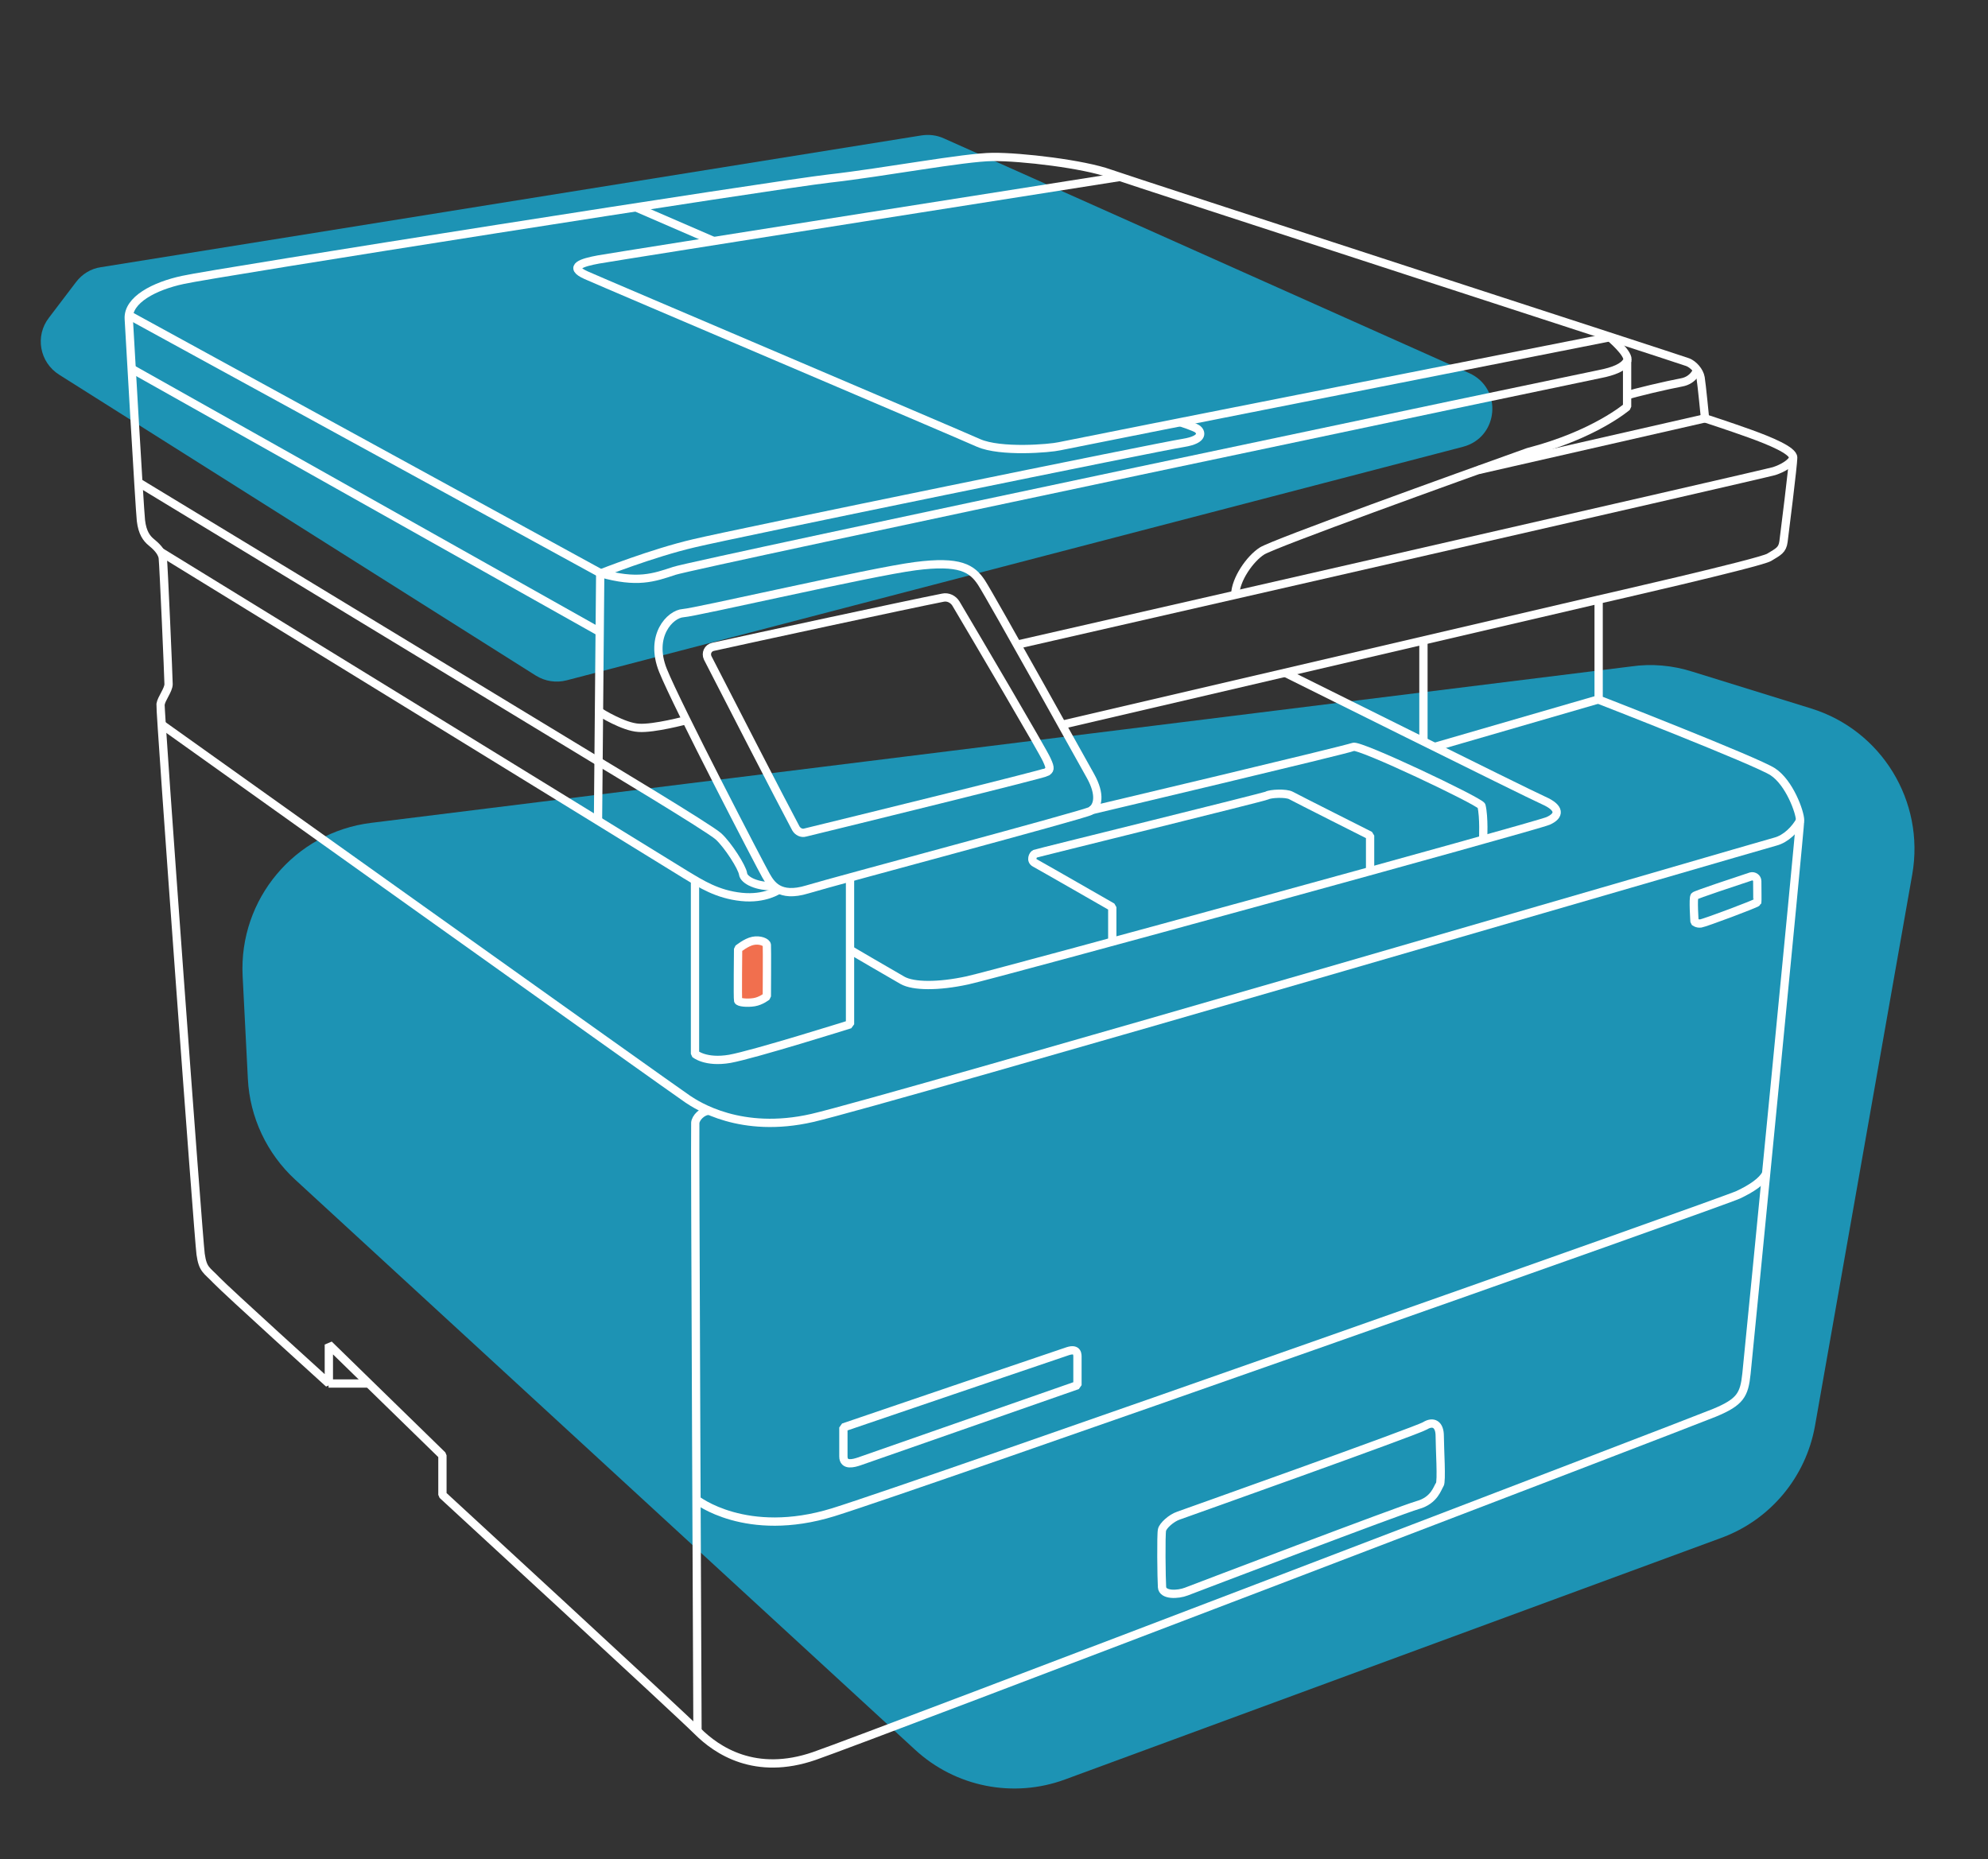 <?xml version="1.0" encoding="UTF-8"?> <svg xmlns="http://www.w3.org/2000/svg" xmlns:xlink="http://www.w3.org/1999/xlink" version="1.1" x="0px" y="0px" viewBox="0 0 719.4 672.8" style="enable-background:new 0 0 719.4 672.8;" xml:space="preserve"><rect x="0" y="0" width="719.4" height="672.8" fill="#333333" stroke="none"/> <style type="text/css"> .st0{display:none;} .st1{display:inline;} .st2{fill:#FBFBFB;} .st3{fill:#525253;} .st4{fill:#E0E1E2;} .st5{fill:#1D93B4;} .st6{fill:#F16F4E;} .st7{fill:none;stroke:#FFFFFF;stroke-width:3;stroke-linejoin:bevel;stroke-miterlimit:10;} </style> <g id="Layer_1" class="st0"> <g class="st1"> <path class="st2" d="M369.7,682.2c-104.1,0-208.3,0-312.4,0.1c-3.4,0-4.1-0.7-4.1-4.1c0.1-197.6,0.1-395.2,0-592.8 c0-3.4,0.7-4.1,4.1-4.1c208.3,0.1,416.6,0.1,624.8,0c3.4,0,4.1,0.7,4.1,4.1c-0.1,197.6-0.1,395.2,0,592.8c0,3.4-0.7,4.1-4.1,4.1 C578,682.1,473.9,682.2,369.7,682.2z M600.3,255.3c18.2-4.4,36.5-8.9,54.7-13.3c5.8-1.4,9.8-5,11.1-10.5c1.9-8.1,2.8-16.3,4-24.6 c0.9-5.8-1.4-9.8-6.8-11.7c-4.6-1.6-9.3-2.7-13.9-4.3c-6.5-2.2-13.3-3.8-12.5-13.5c0.7-7.5-3.8-11.6-11.3-13.3 c-7.3-1.6-14.3-4.3-21.4-6.6c-14.8-4.8-29.6-9.7-44.3-14.5c-18-5.9-35.9-11.8-53.9-17.7c-14.5-4.8-29.1-9.5-43.6-14.2 c-14-4.6-28.1-9.1-42.1-13.7c-17.7-5.8-35.7-8-54.2-4.9c-12.2,2-24.5,3.8-36.8,5.7c-14,2.2-28,4.8-42.1,6.6 c-11.6,1.5-22.9,4.3-34.6,5.3c-6.5,0.5-12.9,1.7-19.3,2.9c-10.3,1.9-20.6,3.4-30.9,4.8c-12.9,1.8-25.8,4-38.7,5.8 c-15.7,2.2-31.3,4.9-46.9,7.3c-12.5,1.9-25.2,2.6-37.3,6.3c-13,4-17.9,8.8-16,21.4c1.7,11.2,2.2,22.5,3,33.7 c0.7,10.7,2.1,21.4,2,32.2c0,2.4,0.7,5,2.5,7.5c2,2.7,4.4,5.5,4.7,9.8c0.4,4.8,0.1,9.6,0.8,14.3c1.4,9.8,3.2,19.9,1.5,29.5 c-1.7,9.5-1.5,18.5-0.8,27.9c1.3,15.6,1.9,31.2,3.2,46.8c0.4,5.3,0.9,10.5,1.1,15.8c0.3,9.5,1.9,18.9,2.7,28.3 c0.9,11.2,1.2,22.4,2.2,33.5c0.5,5.6,0.4,11.2,1.1,16.8c1.5,12.1,1.9,24.2,2.8,36.3c0.3,3.4,1.5,6.1,4.3,8.3 c5.6,4.2,10.4,9.5,15.2,14.5c6.5,6.7,14,12.2,20.3,18.9c3.8,4,7.5,6.2,13,2.7c1.9-1.2,4.8-0.6,6.6,1.9c1.3,1.7,3.1,3,4.6,4.5 c4.4,4.4,8.5,9.3,13.4,13.1c6.2,4.7,10.4,9.9,9.4,18.1c-0.4,3.2,1.6,5.3,3.6,7.2c12.6,12,25,24.2,38,35.7 c17,15.2,33.9,30.5,50,46.5c14.9,14.8,31.8,15.8,50.2,9.6c12.8-4.3,25.2-9.6,37.7-14.4c21.5-8.3,42.9-16.6,64.4-24.9 c14.3-5.6,28.6-11.2,42.9-16.7c32.6-12.6,65.3-25.3,98-37.9c25.8-9.9,51.7-19.4,77.4-29.4c8.2-3.2,14.5-6.1,12.9-17.5 c-0.1-0.8-0.1-1.7,0.1-2.5c1.7-7.8,2-15.9,2.8-23.8c0.8-7.5,1.8-15,2.3-22.5c0.9-12.1,2.5-24.1,3.7-36.2 c0.8-8.2,1.4-16.4,2.2-24.5c0.9-8.6,2.1-17.2,2.7-25.9c0.6-8.5,1.4-17,2.3-25.4c1.4-12.7,3.1-25.3,3.7-38.1 c0.2-5.1-7.6-18.4-13.4-20.6c-19-7.3-37.9-14.8-56.9-22.3c-1.5-0.6-2.8-1.2-2.7-3.4c0.3-10.1,0.3-20.3,0.5-30.4 C600,255.9,600.2,255.7,600.3,255.3z"></path> <path class="st3" d="M599.7,256c-0.1,10.1-0.2,20.3-0.5,30.4c-0.1,2.3,1.3,2.9,2.7,3.4c18.9,7.5,37.8,15.1,56.9,22.3 c5.8,2.2,13.6,15.5,13.4,20.6c-0.6,12.8-2.3,25.4-3.7,38.1c-0.9,8.4-1.7,16.9-2.3,25.4c-0.6,8.6-1.9,17.2-2.7,25.9 c-0.8,8.2-1.4,16.4-2.2,24.5c-1.2,12.1-2.8,24.1-3.7,36.2c-0.6,7.5-1.5,15-2.3,22.5c-0.8,7.9-1.1,16-2.8,23.8 c-0.2,0.8-0.2,1.7-0.1,2.5c1.6,11.3-4.7,14.3-12.9,17.5c-25.7,10-51.7,19.5-77.4,29.4c-32.7,12.5-65.3,25.2-98,37.9 c-14.3,5.5-28.6,11.2-42.9,16.7c-21.5,8.3-42.9,16.6-64.4,24.9c-12.6,4.8-25,10.1-37.7,14.4c-18.3,6.2-35.3,5.2-50.2-9.6 c-16.2-16-33.1-31.3-50-46.5c-12.9-11.6-25.4-23.8-38-35.7c-2-1.9-4-4.1-3.6-7.2c1-8.2-3.2-13.4-9.4-18.1 c-4.9-3.7-9-8.7-13.4-13.1c-1.5-1.5-3.3-2.8-4.6-4.5c-1.8-2.4-4.7-3-6.6-1.9c-5.5,3.5-9.2,1.3-13-2.7 c-6.4-6.7-13.9-12.2-20.3-18.9c-4.8-5-9.6-10.2-15.2-14.5c-2.9-2.2-4-4.9-4.3-8.3c-1-12.1-1.3-24.2-2.8-36.3 c-0.7-5.5-0.6-11.2-1.1-16.8c-1-11.1-1.3-22.3-2.2-33.5c-0.7-9.5-2.4-18.9-2.7-28.3c-0.2-5.3-0.6-10.5-1.1-15.8 c-1.3-15.6-1.9-31.2-3.2-46.8c-0.8-9.4-0.9-18.4,0.8-27.9c1.7-9.6-0.2-19.7-1.5-29.5c-0.7-4.7-0.4-9.5-0.8-14.3 c-0.3-4.3-2.7-7.1-4.7-9.8c-1.8-2.5-2.6-5.1-2.5-7.5c0.2-10.8-1.3-21.5-2-32.2c-0.7-11.2-1.3-22.5-3-33.7 c-1.9-12.6,3.1-17.4,16-21.4c12-3.7,24.8-4.4,37.3-6.3c15.7-2.4,31.3-5.1,46.9-7.3c12.9-1.8,25.8-4.1,38.7-5.8 c10.3-1.4,20.7-2.9,30.9-4.8c6.4-1.2,12.8-2.4,19.3-2.9c11.7-1,23-3.8,34.6-5.3c14.1-1.8,28.1-4.4,42.1-6.6 c12.3-1.9,24.5-3.7,36.8-5.7c18.5-3.1,36.5-0.8,54.2,4.9c14,4.6,28.1,9.1,42.1,13.7c14.5,4.7,29.1,9.4,43.6,14.2 c18,5.9,35.9,11.8,53.9,17.7c14.8,4.9,29.6,9.7,44.3,14.5c7.1,2.3,14.1,4.9,21.4,6.6c7.5,1.7,11.9,5.8,11.3,13.3 c-0.9,9.7,6,11.2,12.5,13.5c4.6,1.6,9.3,2.7,13.9,4.3c5.3,1.9,7.6,6,6.8,11.7c-1.2,8.2-2.1,16.5-4,24.6 c-1.3,5.5-5.3,9.1-11.1,10.5c-18.3,4.3-36.5,8.8-54.7,13.3C599.7,255.2,599.5,255.5,599.7,256z M71.4,202.1 c-0.9,11.5,8.4,13.9,15.7,18.2c0-4,0-7.6,0-11.2c-1.7-6.2-1.1-12.7-1.5-19c-0.4-6.5-2.1-10.7-8.3-12.9c-1.6-0.6-3-1.9-4.6-2.7 c-0.9-0.5-2-1.8-3.1-0.7c-0.5,0.5-0.5,1.9-0.3,2.9C70.8,185,71.1,193.5,71.4,202.1z M556.7,334.8c-0.8,3.7,1.2,3.3,3.6,2.6 c5.3-1.5,10.6-3.1,15.9-4.5c1.6-0.4,3.8-0.6,3.9-2.3c0.2-2.2-2.1-2.3-3.8-2.9c-13.1-7.3-27-12.8-40.4-19.5 c-5.5-2.8-10.8-0.9-16.8,1.1c10.4,5,20,10,29.8,14.2C554.2,325.9,556.9,329.1,556.7,334.8z M328,376.7c-0.4,1.3,0.2,2.2,1.3,2.9 c5.8,3.7,11.3,7.9,17.5,10.8c4.2,2,9,3,14.1,1.4c9.8-3.1,19.9-5.4,29.8-8.6c6.5-2.1,13.5-3.2,20.2-5.2c9.1-2.6,9.1-2.6,8.6-12.3 c-0.6-2.3-2.7-2.7-4.3-3.7c-7.2-4.2-14.5-8.3-21.7-12.5c-1.1-0.6-2.7-1.3-2.5-2.8c0.2-1.8,2-1.8,3.4-2.3c0.8-0.2,1.5-0.5,2.3-0.7 c23.4-6,47.1-11.4,70.3-18.2c11.4-3.3,21.5-3,31.4,3.5c5.6,3.6,12.3,5.3,17.4,9.8c-0.1,2.1,0.1,4.3-0.2,6.4 c-0.5,3.9,1.7,4,4.4,3.3c10.3-2.9,20.7-5.8,31-8.7c1.1-0.3,2.6,0.1,2.4-1.7c-0.2-3.2,1-6.5-0.8-9.5c-0.9-0.7-1.7-1.5-2.7-2 c-10-4.9-19.9-10-30.2-14.4c-4.5-1.9-8.6-5.4-14.7-3.8c-33.2,8.6-66.7,16.3-99.8,25.4c-23.1,6.3-46.3,12.5-69.4,18.8 c-3.1,1.3-8.9-0.5-7.7,6.2C328,364.8,328,370.8,328,376.7z M594.5,288.6c0-5.2,0-10.4-0.1-15.6c0.9-5.4,0.2-10.9,0.4-16.4 c0.1-2.7-1.2-2.3-3.2-1.9c-17.4,4.2-34.7,8.2-52.1,12.3c-2,0.5-3.5,1.3-3.3,3.9c0.3,5,0.2,10,0.3,14.9c0,6.6,0,13.1,0,20.3 c2.4-1.7,4.8-1.3,7-1.9c9.5-2.6,19.2-4.7,28.6-7.8c7.4-2.4,15.2-3.6,22.2-7C595.1,289.4,594.9,289,594.5,288.6z M414.6,316 c1.3,3.8,4,7.2,3.1,11.9c25.1-6.4,49.7-12.8,74.4-18.7c6.1-1.5,12.3-4.7,18.6-3.1c5.9,1.5,10.9-0.1,16.7-1.7 c-7.3-3.7-14.1-7.1-20.9-10.5c-7.6-3.9-15.3-7.9-22.9-11.8c-1.5-0.8-2.9-0.7-4.7-0.3c-10.4,2.6-20.9,4.9-31.3,7.4 c-14.3,3.4-28.5,6.9-42.7,10.3C408.4,305.2,411.5,310.6,414.6,316z M473.7,240c-1.5,1.4-3.6,2.1-4.4,4.4c-0.5,1.4-2.6,2.4-1.4,4.3 c1.3,2,3.1,0.4,4.4,0.2c35.8-8.1,71.5-16.4,107.3-24.6c19.7-4.5,39.5-8.8,59.2-13.4c7.9-1.9,16.1-2.9,23.6-6.4 c3.6-1.7,2.7-3.1,0-4.2c-5-2-10-3.8-15.1-5.5c-7.8-2.6-15.7-6.4-24.1-1.8c-2.3,0.4-4.5,0.7-6.8,1.2c-18.8,4.2-37.9,7.3-56.2,12.8 c-24.5,7.4-48.5,16.7-72.5,25.5C482.8,234.4,477.3,235.6,473.7,240z M422.6,363.8c0.3,11.9,0.2,11.6,11,8.5 c24.4-7,48.9-13.7,73.5-20.4c6.8-1.8,8.5-5.7,5.3-12.9c-7.5-3.8-14.9-7.8-22.5-11.3c-4-1.9-7.9-3.7-13-2.2 c-17.2,4.8-34.6,8.9-51.9,13.3c-10.3,2.6-20.7,5.3-31.7,8.2C403.5,352.9,413.1,358.3,422.6,363.8z M272.9,417.3 c2.2,2.2,5.1,1.8,7.5,1.2c14.3-3.8,28.5-7.9,42.8-11.9c2-0.6,3.1-1.8,3-4.3c-0.6-14.7,0.1-29.5-1.3-44.2c-0.2-2.1-0.7-2.7-2.6-2 c-8.3,2.7-16.8,3.7-25.4,5.1c-7.1,1.2-13.7,1.5-20.4-1.3c-3.1-1.3-4-0.7-4,2.8c0.1,14.6-0.2,29.3-0.2,43.9c0,3.5-0.5,7,0.5,10.4 l-0.1,0.3L272.9,417.3z M287.9,159c1.3,0.7,2.5,1.5,3.9,2.1c18.5,8,36.8,16.2,55.5,23.8c7.8,3.2,15,8,23.5,9.1 c6.9,5.3,14.7,5.9,22.8,4.4c12.7-2.4,25.4-5.2,38.1-7.8c15.8-3,31.7-5.9,47.5-8.9c13.6-2.6,27.3-4.9,40.9-7.8 c19.6-4.3,39.4-7.8,59.1-11.8c4.3-0.9,8.9-0.9,13.6-3.3c-6.6-2.1-12.5-4-18.3-5.9c-23.4-7.7-46.7-15.5-70.2-23.1 c-23.1-7.5-46.4-14.6-69.4-22.6c-8.5-2.9-16.6-4.1-25.1-1.5c-1.4,0-3-1.1-4,0.7c-0.7,0.1-1.3,0.2-2,0.2c-10.5,1.6-21,3.2-31.6,4.8 c-15.8,2.4-31.6,4.3-47.3,7.1c-20.5,3.7-41,6.8-61.6,9.9c-10.8,1.6-21.5,3.5-32.2,5.3c1.6,1.8,3.4,2.7,5.2,3.5 c8.1,3.4,16.4,6.4,24.4,10.1C269.7,151.3,278.6,155.5,287.9,159z M89.4,213.1c0.3,1.3,1,2.6,0.8,3.8c-0.8,4.3,1.5,6.7,4.9,8.6 c5.4,3,11,5.8,16.1,9.3c14.6,9.9,30,18.5,45,27.7c19.4,12,38.9,23.8,58.4,35.7c6.3,3.9,12.7,7.6,20,12c-0.9-6.5,1.2-11.9-0.9-17.2 c0.4-7.9,1.7-15.7,1.1-23.7c-0.1-1.9-0.2-3.2-2.3-4.3c-12.7-7-25.2-14.4-37.9-21.5c-16.6-9.3-33.2-18.5-49.8-27.8 c-17.9-10.1-35.8-20.2-53.7-30.4c-2.9-1.7-4.6-1.6-4.2,2.4C88,196.1,88.7,204.6,89.4,213.1z M306.9,357.5c0.6-0.1,1.3-0.1,1.9-0.2 c28.9-7.8,57.8-15.5,86.7-23.4c5.6-1.5,11.5-2.2,16.7-5c3-1.6,4-3.3,2.5-6.7c-1.3-2.9-3-5.4-4.6-8.1 c-11.8-20.6-23.4-41.3-35.2-61.9c-6.8-11.9-12.7-11.4-23-9.6c-20.6,3.5-40.9,8-61.3,12.6c-8.6,1.9-17.9,1.8-25.7,6.9 c-3.2,0.5-5.2,2.5-5.7,5.7c-0.5,3-0.8,6.1,0.5,9.1c2.1,5,4,10.2,6,15.3c-5.1-4.2-7.5-10.1-8.7-16.2c-2.3-11.3,1.6-16.6,12.9-19 c2.4-0.5,4.9-0.6,7.2-1.2c26.2-6.5,52.8-10.8,79.1-16.6c5.6-1.2,15.2,1.9,18.4,7.9c3.7,6.7,7.8,13.2,11.5,19.9 c0.9,1.7,1.2,1.8,3.1,1.3c22.4-5.3,44.8-10.3,67.2-15.4c4.4-1,8.8-1.9,9.5-7.6c0.2-1.1,1.4-2.2,2.2-3.2 c4.9-6.1,11.6-8.7,18.7-11.5c19.9-8,40.3-14.2,60.2-22.2c11-4.4,22.5-7.4,33.6-11.4c6.7-2.4,13.3-5.4,19.8-8.5 c2.5-1.2,5.7-2.5,5.8-6.2c0.1-3.6,0-7.2,0-10.9c-2.9,0.7-5.2,1.5-7.6,2c-22.5,4.7-44.9,9.7-67.4,14.1c-15.7,3.1-31.2,6.8-46.8,9.9 c-23.9,4.8-47.7,10-71.5,15c-29.2,6.2-58.3,12.4-87.4,18.8c-25,5.5-50.3,10-75.1,16.6c-1.6,0.4-3.7,0.8-4.9,0.1 c-6.5-3.6-8.1-0.4-8.3,5.4c0,1-0.3,2-0.3,2.9c0,11.6,0.1,23.3-0.1,34.9c0,2.6,1,3.7,3.1,4.9c6.5,3.7,13.1,2.7,19.9,1.4 c3.1-0.6,5.3-1.6,5.9-4.9c0.6,0.6,1.4,1,1.7,1.7c9.1,18.2,18.3,36.3,27.2,54.6C297.9,355.2,301,357.8,306.9,357.5z M663,218.1 c1.9-3.6,1.1-7.7,2.4-12c-7.1,3.3-13.8,4.2-20.3,5.7c-28.3,6.4-56.6,12.9-84.9,19.4c-33.6,7.7-67.2,15.5-100.8,23.3 c-20,4.6-40.1,9.3-60.1,13.9c-11.4,2.6-11.4,2.5-4.6,12.7c1.7,3.3,3.3,6.7,5.1,10c3.5,6.4,3.6,6.2,10.8,4.5 c24.2-5.9,48.4-11.8,72.7-17.5c28.8-6.8,57.7-13.4,86.5-20.2c26.5-6.2,53-12.5,79.4-19c4.9-1.2,11-1.9,12.4-8.1 C662.5,226.6,663.6,222.4,663,218.1z M664.1,324.9c-1-4.2-3.8-6.8-7.6-8.4c-3.8-1.6-7.6-3.1-11.4-4.6c-12-4.8-24-9.9-36.1-14.4 c-6.5-2.4-12.9-6.4-20.6-3.5c-7.6,2.8-15.5,4.8-23.3,7c-7.9,2.2-15.8,4.3-24.9,6.8c13,6.1,24.8,11.6,36.5,17.2 c2.6,1.2,6.4,2,6.4,5.3c-0.1,3.7-4,4.2-6.9,5.3c-0.2,0.1-0.3,0.2-0.4,0.2c-31.2,8.5-62.4,16.8-93.6,25.4 c-38.7,10.6-77.4,21.4-116.1,32c-8.9,2.4-17.4,2.5-25.5-3.5c-3.5-2.6-7.1-5.9-11.9-6.6c-0.1-0.1-0.2-0.2-0.3-0.2 c0.1,0.1,0.2,0.1,0.3,0.2c-0.8,7-0.2,14-0.5,21c-0.1,3.1-1.2,4.2-3.3,4.7c-8.1,1.9-15.8,4.9-23.8,6.8c-7.4,1.8-14.5,4.8-22.2,5.5 c-6.9,0.6-8.1,0-9.1-5.2c0.1-18.6,0.1-37.2,0.3-55.8c0-2.6-1.3-3.8-3.2-5c-8.1-4.8-16.2-9.7-24.1-14.8 c-24.1-15.2-48-30.6-72.2-45.7c-28.7-18-57.5-35.8-86.2-53.7c-1.1-0.7-1.9-2.3-3.4-1.4c-1.4,0.8-0.5,2.4-0.7,3.7c-0.1,1-0.1,2,0,3 c1.8,12.4,1.9,24.9,3,37.3c0.1,1.7,0,3.3-0.9,4.7c-0.2,1.8-0.9,3.4-1.6,5.1c-1,2.4-0.9,4.3,1.8,6.2c19.2,13.5,38.3,27.2,57.4,40.9 c22.5,16.2,44.8,32.5,67.4,48.6c14.5,10.3,28.9,20.9,43.7,30.9c9.1,6.2,17.2,13.7,27.7,17.6c7,2.6,14.2,4.8,21.5,4.2 c10.3-0.8,20.1-3.9,30-6.7c25.4-7.1,50.9-14.1,76.2-21.3c24.7-7,49.4-14.3,74.1-21.4c10.4-3,20.8-5.7,30.9-9.7 c3-1.2,6.4-0.9,9.6-1.8c20.1-6,40.2-11.8,60.3-17.7c26-7.6,52-15.2,77.9-23C668.4,337.1,669.6,332.7,664.1,324.9z M274.2,582.4 c-0.2,9.5-0.2,19.1,0.5,28.6c-0.5,0.5-0.4,0.9,0.2,1.3c-1,1.4-1.1,3-1,4.7c0.3,4.6,0.9,9.2,0.9,13.8c0.2,9.1,0.2,18.3,0,27.4 c-0.1,3,1,4.9,3.4,6.6c12.6,8.7,26.1,8,39.5,2.9c32.3-12.2,64.4-24.9,96.6-37.3c23.5-9.1,47.2-17.9,70.7-26.9 c33.5-12.8,66.9-25.8,100.3-38.7c18.2-7,36.5-13.9,54.7-20.9c3-1.2,6.7-2.5,7.1-6.2c1.3-9.6,2-19.2,3-28.8 c0.9-8.4,1.9-16.9,2.6-25.3c0.5-5.5,2.5-11.1,1-16.9c-17.4,7.6-35.2,12.8-52.6,19c-20.7,7.3-41.4,14.4-62.1,21.7 c-23.1,8.1-46.2,16.4-69.4,24.5c-21.3,7.4-42.8,14.6-64.1,22.1c-27,9.4-53.9,19.1-80.9,28.4c-8.7,3-17.4,6.6-27,6.1 c-8.1-0.5-15.4-3.4-22.9-6c-0.2-0.2-0.3-0.5-0.5-0.7C274.3,581.9,274.3,582.1,274.2,582.4z M269.9,496.5c-0.1-17-1.3-34,0.4-50.8 c0.8-8.4-2.5-10.6-8-14.5c-29.6-20.8-58.9-42.2-88.3-63.3c-18.7-13.5-37.3-27-56-40.4c-12-8.7-24.1-17.2-36.7-26.3 c0.1,13.8,1.5,26.9,2.6,39.9c0.4,4.2,0.1,8.3,0.4,12.4c1.3,15.2,3.2,30.3,3.8,45.5c0.5,10.7,1.8,21.3,2.3,32 c0.9,17.5,3,35,3.9,52.6c0.3,6.1,1.7,11.7,7.2,16.3c10.3,8.6,19.6,18.4,29.2,27.7c1.9,1.8,3.2,5.4,6.1,4.4c2.9-1-0.6-4,0.3-6.1 c0.6-1.3-1.2-3.7,1.2-4.2c1.7-0.4,3.5,0.9,4.6,2.3c1.9,2.2,3.3,4.9,5.5,6.8c10.6,9.2,20.8,18.7,30.4,28.8c1.6,1.7,2.3,3.3,2.4,5.6 c0.3,6.5,1.7,11.9,7.5,16.9c19.1,16.6,37.4,34.2,55.9,51.6c8.4,8,17.4,15.3,25.2,23.9c0.7,0.8,1.4,2.1,3.1,1 c-0.3-8.5-0.6-17.1-0.8-25.6c-0.6-27.7-0.1-55.5-1.1-83.2c-0.6-17.4-0.5-34.9-0.7-52.4C270.7,496.9,270.3,496.7,269.9,496.5z M666.6,338c-2.5,2.6-4.8,3.8-7.3,4.5c-11.2,3.3-22.6,6.2-33.8,9.5c-38.1,11.1-76.1,22.5-114.3,33.6 c-39.3,11.4-78.7,22.8-118.1,34c-22.4,6.4-44.9,12.6-67.3,18.9c-15.7,4.4-31.5,7.7-47.6,1.3c-3.9-1.6-6.3,0.8-6.3,5.6 c0.6,43.5,1.3,87.1,1.9,130.6c0,2.1,0.6,3.4,2.5,4.2c12.3,5.2,24.6,7.9,37.8,3.2c28.3-10,56.7-19.6,85.1-29.5 c25-8.7,50-17.7,75-26.5c36.3-12.7,72.6-25.3,108.9-38c20.9-7.3,41.8-14.5,62.6-22c3.8-1.4,8.7-2.7,9.2-7.8 c0.6-5.9,1.6-11.7,2.1-17.5c1.1-13.2,2.6-26.4,3.9-39.6c1.7-16.8,3.2-33.6,4.9-50.4C666.4,347.9,668,343.6,666.6,338z M452.2,194.5c-4.3-3.5-8.1-3.9-12.1-3.1c-15.8,3.2-31.7,6.3-47.4,9.9c-6,1.4-11.4,0.3-16.7-1.8c-8.5-3.3-16.8-7.2-25.2-10.8 c-19.9-8.5-39.7-17-59.6-25.5c-20.3-8.7-40.5-17.4-60.8-26c-1.7-0.7-3.3-1.4-3.2-3.2c0.1-2,2.3-2.3,3.7-2.6 c4-0.9,8.1-1.5,12.1-2.1c9.3-1.5,18.5-2.9,27.8-4.4c-5-3.3-10.2-5.4-15.3-7.6c-2.5-1.1-4.8-2.6-7.8-1.9 c-11.3,2.6-22.9,3.7-34.3,5.7c-19,3.3-38.3,5-57.2,8.4c-22.7,4-45.5,7-68.3,10.8c-6.4,1.1-12.7,2.8-17.8,7.5 c-2.7,2.5-2.1,3.8,0.8,5.3c7.3,3.7,14.6,7.4,21.8,11.4c20.5,11.2,41,22.5,61.5,33.7c13,7.1,26.1,14,39.2,21.1 c13.8,7.5,27.5,15.1,41.2,22.6c1,0.5,1.9,1.2,3.5,0.6c12.5-4.6,25.4-7.8,38.3-11.2c1.4-0.4,3.1-0.6,4.9,1 c-13.5,3.8-26.4,7.4-39.3,11c5.4,2.9,10.7,1.4,15.8,0.2c15.1-3.4,30.1-7.4,45.2-10.3c18.8-3.5,37.4-7.9,56.1-11.6 c24.7-4.9,49.2-10.4,73.8-15.6c27.5-5.8,55-11.8,82.5-17.6c22.9-4.8,45.7-9.5,68.6-14.3c6.2-1.3,12.4-2.8,18.6-4.3 c2.7-0.7,3.9-2.9,1.6-4.6c-3.1-2.3-6.4-4.6-10.8-3.7c-8.5,1.7-17,3.2-25.4,4.9c-17.3,3.5-34.4,7.8-51.8,10.7 c-21.9,3.7-43.4,8.7-65.5,12.4c1.1,2.1,4.7,2.4,3.6,5.1c-0.8,2.1-3.3,2.3-5.4,2.8c-7.1,1.6-14.2,3.4-21.4,4.8 c-19.3,3.9-38.7,7.7-58.1,11.6c-11.4,2.3-22.6,5-34,7.3c-11.5,2.3-23,4.6-34.5,7.3c-5.4,1.3-11,3.1-16.8,2 C339.7,216.8,395.6,206.3,452.2,194.5z M235,263.4c0-5.7-0.1-11.2,0.1-16.8c0.1-1.9-1-2.6-2.4-3.3c-15.1-8.2-30.3-16.5-45.4-24.7 c-16.7-9-33.4-17.9-50.1-27c-20.7-11.3-41.3-22.8-62.1-34c-7-3.8-7.3-3.5-6.8,4.6c0.3,4.5,1,8.4,6.2,10.9 c10.7,5.2,20.9,11.4,31.3,17.3c21.6,12.2,43.1,24.5,64.7,36.7C191.8,239.2,213.3,251.2,235,263.4z M234,331.5 c0-5.2-0.5-9.4,0.1-13.4c0.7-4.7-1.6-6.7-5.1-8.8c-16.7-9.9-33.4-19.9-49.9-30c-19.1-11.6-38.2-23.4-57.2-35.2 c-10.5-6.5-21.5-12.2-31.7-19.1c-5.5-3.7-11.4-6.8-18.3-10.9c1.5,5.2,1,9.5,1.9,13.5c0.5,2.3,2,4.8,4.4,6.3 c11.8,7.3,23.5,14.7,35.3,22c20.5,12.8,41.1,25.5,61.6,38.4C194.4,306.5,213.7,318.7,234,331.5z M256.7,114.8 c5.5,3.1,11.3,4,16.1,6.8c3.7,2.1,7.3,2.1,10.9,1.6c18.1-2.8,36-5.9,54.1-8.8c21.3-3.4,42.7-6.5,64-10.2c4.2-0.7,9.1,0.5,12.9-2.9 c-1.6-1.5-3.4-1.7-5.2-1.9c-5-0.7-9.9-1.9-14.9-2.4c-8.1-0.9-16.4-1.4-24.3-0.1c-14.4,2.3-28.7,4.5-43.1,6.7 c-11.9,1.8-23.9,3.4-35.8,5.6C280.2,111.1,268.7,111.5,256.7,114.8z M295.4,355.5c-9-18.2-17.7-36.1-26.7-53.9 c-0.8-1.6-2.4-3.1-4.7-2.6c-8.9,2.1-17.9,3.6-26.6-1.3c-0.7,3.2-0.3,5.9-1.2,8.4c-1,2.9,0.2,5,3.3,6.7 c9.9,5.4,19.5,11.3,29.3,16.8c9.2,5.1,16.4,12.1,20.6,21.8C290.4,354,292.5,355.1,295.4,355.5z M237.2,314.5 c-0.2,5.2-1.6,9.6-1.3,14.3c0.2,2.7,0.7,4.3,3.3,5.8c8.1,4.6,15.9,9.7,23.8,14.7c6.3,4,12.3,8.5,19.8,9.9c3.6,0.7,7.2,1.4,11.6-1 c-4.1-1.5-6.8-3.5-8.2-6.9c-2.4-6.1-6.4-10.8-11.7-14.7c-6.9-5.1-14.6-8.6-21.8-13.2C247.8,320.3,242.6,317.6,237.2,314.5z M486.6,280c15.9,8.1,31,15.9,46.8,24c0-11.4,0-22,0-32.5c0-2.3-1.1-2.4-2.8-2C516.2,272.9,501.8,276.4,486.6,280z M585.9,198.1 c1.1-0.1,2.3,0,3.4-0.2c11-2.5,21.9-5.3,32.9-7.6c3.5-0.7,8-0.3,10.3-2.6c2.6-2.6-0.8-6.9-0.4-10.4c0.3-2.1-0.6-2.6-2.5-2 c-5.4,1.8-10.9,3-16.5,4.1c-1.3,0.2-3.5,0-4.1,2.6c-0.9,4.1-4.2,6.5-7.7,8.6C596.5,193.5,590.9,195,585.9,198.1z M609.6,164.2 c-0.6,0.3-1.9-0.6-1.7,1.3c0.3,3.4,0.3,6.9,0.4,10.4c0,1.2,0.1,2.5,1.8,2.1c6.2-1.5,12.3-3,18.4-4.6c0.7-0.2,1.8-0.3,1.7-1.4 c-0.1-0.5-0.7-1.2-1.2-1.4C622.5,168.4,616.1,166.3,609.6,164.2z"></path> <path class="st4" d="M599.7,256c-0.2-0.5,0-0.8,0.6-0.7C600.2,255.7,600,255.9,599.7,256z"></path> <path class="st2" d="M666.6,338c1.4,5.5-0.3,9.9-0.7,14.2c-1.6,16.8-3.2,33.6-4.9,50.4c-1.4,13.2-2.8,26.4-3.9,39.6 c-0.5,5.8-1.5,11.7-2.1,17.5c-0.5,5-5.4,6.4-9.2,7.8c-20.8,7.5-41.7,14.8-62.6,22c-36.3,12.7-72.6,25.3-108.9,38 c-25,8.8-50,17.8-75,26.5c-28.3,9.9-56.8,19.5-85.1,29.5c-13.2,4.6-25.6,2-37.8-3.2c-1.9-0.8-2.5-2-2.5-4.2 c-0.6-43.5-1.3-87.1-1.9-130.6c-0.1-4.8,2.4-7.2,6.3-5.6c16.1,6.4,31.8,3.1,47.6-1.3c22.4-6.3,44.9-12.5,67.3-18.9 c39.4-11.3,78.8-22.6,118.1-34c38.1-11.1,76.2-22.4,114.3-33.6c11.2-3.3,22.6-6.2,33.8-9.5C661.8,341.9,664.2,340.6,666.6,338z M409.7,531.8c0-9.1-1.1-9.7-9.4-6.7c-10,3.6-20,6.9-30,10.4c-14.4,5-28.8,9.9-43.1,15c-4.6,1.7-6.3,12.8-2.6,16.1 c1.5,1.3,3,0.8,4.7,0.3c5-1.8,10-3.5,15-5.3c19.7-6.9,39.3-14,59-20.6C408.6,539.1,410.7,536.3,409.7,531.8z M492.7,442 c-4.1,2.6-5.8,4.2-7.6,8.8c-2.3,5.8-3.2,15.1,2,19c3.8,2.9,6.4,2.5,7.8-2c2-6.3,4-12.6,5.5-19c0.7-3,3-3.9,5.1-4.9 c1.5-0.8,3.5,0,2.8,2c-1.7,5.1-0.9,11.5-7.3,14.4c-2.9,1.3-3,4.7-3.4,7.3c-0.3,2.3,1.5,2.1,3,1.2c6.3-3.6,12-15.7,10.8-22.9 c-1.1-6.5-6.3-9.9-12.8-8.4c-2.4,0.6-5.3,8.9-3.4,9.5c5.4,1.5,2.3,4.6,1.4,6.8c-1.2,3.1-0.5,7.3-4.7,9.6c0.3-4.7,3.1-8.3,3-13.8 c-4.1,5.3-3.3,11.6-8,16.4C487.8,457.3,491.8,450.2,492.7,442z M630.2,364.5c0,7.8,0.8,8.4,7.3,6c3.7-1.3,7.3-2.9,11.1-3.7 c5.5-1,7.2-3.9,6.6-9.3c-0.5-5.1-1.2-5.9-6.4-4.2c-4.5,1.4-8.9,3.2-13.5,4.3C631.3,358.8,629,360.7,630.2,364.5z M500.7,457.6 c3.5-2.6,4.9-6.9,3.7-10.9C501.9,450,501.7,453.6,500.7,457.6z"></path> <path class="st2" d="M270.3,497.5c0.2,17.5,0,34.9,0.7,52.4c1,27.7,0.5,55.5,1.1,83.2c0.2,8.6,0.5,17.2,0.8,25.6 c-1.7,1-2.4-0.3-3.1-1c-7.8-8.6-16.8-16-25.2-23.9c-18.4-17.4-36.7-35-55.9-51.6c-5.8-5-7.2-10.3-7.5-16.9c-0.1-2.4-0.8-4-2.4-5.6 c-9.7-10.1-19.9-19.7-30.4-28.8c-2.2-1.9-3.6-4.6-5.5-6.8c-1.2-1.4-2.9-2.6-4.6-2.3c-2.3,0.5-0.6,2.8-1.2,4.2 c-0.9,2.1,2.6,5.1-0.3,6.1c-2.9,1-4.2-2.6-6.1-4.4c-9.7-9.3-19-19.1-29.2-27.7c-5.5-4.6-6.9-10.2-7.2-16.3 c-0.9-17.6-2.9-35.1-3.9-52.6c-0.6-10.7-1.9-21.3-2.3-32c-0.7-15.2-2.5-30.4-3.8-45.5c-0.4-4.1-0.1-8.2-0.4-12.4 c-1.2-13-2.6-26.1-2.6-39.9c12.6,9.1,24.7,17.6,36.7,26.3c18.7,13.5,37.3,27,56,40.4c29.4,21.2,58.7,42.5,88.3,63.3 c5.5,3.9,8.9,6.1,8,14.5c-1.7,16.8-0.4,33.9-0.4,50.8C270,496.8,270.2,497.1,270.3,497.5z"></path> <path class="st2" d="M274.7,611c-0.7-9.5-0.8-19-0.5-28.6c0,0,0.4,0,0.4,0l0.4-0.1c7.5,2.6,14.8,5.6,22.9,6 c9.6,0.5,18.3-3.1,27-6.1c27-9.3,53.9-19,80.9-28.4c21.3-7.4,42.8-14.6,64.1-22.1c23.2-8.1,46.3-16.4,69.4-24.5 c20.7-7.3,41.4-14.3,62.1-21.7c17.4-6.2,35.2-11.4,52.6-19c1.5,5.8-0.5,11.4-1,16.9c-0.7,8.4-1.7,16.9-2.6,25.3 c-1,9.6-1.8,19.2-3,28.8c-0.5,3.7-4.2,5-7.1,6.2c-18.2,7.1-36.5,13.9-54.7,20.9c-33.5,12.9-66.9,25.8-100.3,38.7 c-23.5,9-47.2,17.9-70.7,26.9c-32.2,12.4-64.3,25.1-96.6,37.3c-13.4,5.1-26.9,5.8-39.5-2.9c-2.4-1.6-3.4-3.5-3.4-6.6 c0.2-9.1,0.2-18.3,0-27.4c-0.1-4.6-0.6-9.2-0.9-13.8c-0.1-1.7,0-3.3,1-4.7C274.8,611.8,274.8,611.4,274.7,611z M370.2,626.3 c3,0.2,2.6-2,2.6-3.7c0.1-5.2,0.1-10.3,0-15.5c0-1.5,1.1-4.2-2.1-3.8c-2.3,0.2-4.1,1.1-4.1,4c0,5.8-0.2,11.6-0.1,17.4 c0,3.4,1.5,3.7,3.9,1.5L370.2,626.3z M438.3,599.4C438.2,599.4,438.2,599.4,438.3,599.4c-0.1,1.8-0.1,3.7-0.1,5.5 c0,9.6,3.1,11.6,12.3,8c8.6-3.4,17.3-6.7,26-10c19.1-7.3,38.3-14.4,57.4-21.7c3-1.1,5.2-3.1,5.9-6.6c1.4-6.3,0.5-12.5,0.7-18.8 c0.1-5.3-2.1-6.7-7.2-4.7c-1.1,0.4-2.1,1-3.1,1.4c-28.6,10.4-57.1,20.7-85.6,31.1c-3.8,1.4-6.3,4-6.2,8.5 C438.3,594.4,438.3,596.9,438.3,599.4z"></path> <path class="st2" d="M452.2,194.5c-56.5,11.8-112.5,22.4-167.9,35.8c5.8,1.1,11.3-0.7,16.8-2c11.4-2.7,23-4.9,34.5-7.3 c11.4-2.3,22.6-5,34-7.3c19.3-4,38.7-7.7,58.1-11.6c7.2-1.5,14.2-3.2,21.4-4.8c2.1-0.5,4.6-0.7,5.4-2.8c1.1-2.7-2.5-3-3.6-5.1 c22.1-3.7,43.6-8.8,65.5-12.4c17.4-2.9,34.5-7.1,51.8-10.7c8.5-1.7,17-3.2,25.4-4.9c4.4-0.9,7.8,1.4,10.8,3.7 c2.3,1.7,1.1,4-1.6,4.6c-6.2,1.5-12.3,3-18.6,4.3c-22.9,4.8-45.7,9.5-68.6,14.3c-27.5,5.8-55,11.7-82.5,17.6 c-24.6,5.2-49.2,10.7-73.8,15.6c-18.7,3.7-37.3,8.1-56.1,11.6c-15.2,2.8-30.1,6.9-45.2,10.3c-5.2,1.2-10.4,2.7-15.8-0.2 c12.9-3.6,25.8-7.2,39.3-11c-1.9-1.7-3.5-1.4-4.9-1c-12.8,3.4-25.8,6.6-38.3,11.2c-1.7,0.6-2.6,0-3.5-0.6 c-13.8-7.5-27.5-15.1-41.2-22.6c-13-7.1-26.2-14-39.2-21.1c-20.5-11.2-41-22.5-61.5-33.7c-7.2-3.9-14.5-7.6-21.8-11.4 c-2.9-1.5-3.5-2.8-0.8-5.3c5.1-4.7,11.3-6.4,17.8-7.5c22.7-3.8,45.6-6.8,68.3-10.8c19-3.4,38.2-5.1,57.2-8.4 c11.4-2,23-3.1,34.3-5.7c3-0.7,5.3,0.9,7.8,1.9c5.1,2.2,10.3,4.3,15.3,7.6c-9.3,1.5-18.5,2.9-27.8,4.4c-4,0.6-8.1,1.2-12.1,2.1 c-1.4,0.3-3.6,0.6-3.7,2.6c-0.1,1.8,1.5,2.5,3.2,3.2c20.3,8.6,40.5,17.4,60.8,26c19.9,8.5,39.7,17,59.6,25.5 c8.4,3.6,16.7,7.4,25.2,10.8c5.3,2.1,10.7,3.2,16.7,1.8c15.7-3.7,31.6-6.7,47.4-9.9C444,190.6,447.9,191,452.2,194.5z"></path> <path class="st2" d="M403.7,106.5c0.7-0.1,1.3-0.2,2-0.2c1.6,1.4,3.1,1.7,4-0.7c8.6-2.6,16.7-1.4,25.1,1.5 c23,8,46.3,15.1,69.4,22.6c23.4,7.6,46.8,15.4,70.2,23.1c5.9,1.9,11.7,3.8,18.3,5.9c-4.7,2.4-9.2,2.4-13.6,3.3 c-19.7,4-39.5,7.5-59.1,11.8c-13.5,3-27.2,5.3-40.9,7.8c-15.8,3-31.6,5.9-47.5,8.9c0.4-4.8-1.4-6.9-6.6-6.6 c-9.2,0.4-18.1,2.4-26.8,4.5c-7.6,1.8-13.9,0.1-20.4-2.9c-0.9-0.4-1.7-1-2.6-1.4c-22.7-9.6-45.5-19.2-68.2-28.8 c-1-0.4-2.7-0.3-2.4-1.9c0.3-1.4,1.8-1.1,2.9-1.3c6.2-1.7,12.4-3.3,18.6-5.1c1.3-0.4,3.2-0.9,3.3-2.7c0.1-1.9-1.8-2.2-3.1-2.8 c-4-1.8-8-3.5-12.1-5.3c2.7-2.3,5.6-3.2,8.5-3.7c10.7-2.1,20.7-6.4,31.2-9.3c11.3-3.1,22.5-6.6,33.6-10 C393.1,111.4,399.1,110.7,403.7,106.5z"></path> <path class="st2" d="M265.9,292.6c-0.6,3.3-2.8,4.3-5.9,4.9c-6.8,1.3-13.4,2.3-19.9-1.4c-2.1-1.2-3.2-2.3-3.1-4.9 c0.1-11.6,0-23.3,0.1-34.9c0-1,0.2-2,0.3-2.9c0.1-5.8,1.8-9,8.3-5.4c1.2,0.7,3.3,0.3,4.9-0.1c24.8-6.6,50-11.1,75.1-16.6 c29.1-6.4,58.3-12.6,87.4-18.8c23.8-5.1,47.6-10.2,71.5-15c15.7-3.1,31.2-6.9,46.8-9.9c22.5-4.4,44.9-9.4,67.4-14.1 c2.4-0.5,4.7-1.2,7.6-2c0,3.7,0.1,7.3,0,10.9c-0.1,3.6-3.3,4.9-5.8,6.2c-6.5,3.1-13,6.1-19.8,8.5c-11.1,4-22.7,7-33.6,11.4 c-19.9,8-40.3,14.2-60.2,22.2c-7.1,2.9-13.8,5.5-18.7,11.5c-0.8,1-2,2-2.2,3.2c-0.8,5.7-5.1,6.6-9.5,7.6 c-22.4,5.1-44.8,10.1-67.2,15.4c-1.9,0.5-2.2,0.4-3.1-1.3c-3.6-6.7-7.8-13.2-11.5-19.9c-3.2-5.9-12.8-9.1-18.4-7.9 c-26.3,5.7-52.9,10.1-79.1,16.6c-2.4,0.6-4.8,0.7-7.2,1.2c-11.3,2.3-15.3,7.7-12.9,19c1.3,6.1,3.6,12,8.7,16.2 C265.8,292.1,265.9,292.6,265.9,292.6z"></path> <path class="st2" d="M82.4,287.9c0.8-1.5,1-3.1,0.9-4.7c-1-12.4-1.2-24.9-3-37.3c-0.1-1-0.1-2,0-3c0.1-1.2-0.7-2.9,0.7-3.7 c1.5-0.9,2.3,0.7,3.4,1.4c28.7,17.9,57.5,35.7,86.2,53.7c24.1,15.1,48.1,30.5,72.2,45.7c8,5,16,9.9,24.1,14.8c2,1.2,3.3,2.4,3.2,5 c-0.2,18.6-0.2,37.2-0.3,55.8c-1.4,0.1-2.6-0.2-3.6-1.2c-5.9-5.8-13.7-8.9-20.1-14c-12.3-9.6-25.8-17.6-38.2-27.1 c-12.9-9.8-26.5-18.5-39.8-27.6c-7.2-4.9-15.1-9.1-21.7-14.7c-6.2-5.3-13.1-9.5-19.8-14c-9.8-6.7-19.5-13.6-29.3-20.5 C92.5,293.3,88.2,289.4,82.4,287.9z"></path> <path class="st2" d="M328.6,382.9c4.8,0.6,8.3,3.9,11.9,6.6c8.1,6.1,16.6,6,25.5,3.5c38.7-10.6,77.4-21.4,116.1-32 c31.2-8.5,62.4-16.9,93.6-25.4c0.2,0,0.3-0.2,0.4-0.2c2.9-1,6.8-1.6,6.9-5.3c0.1-3.4-3.8-4.1-6.4-5.3c-11.7-5.6-23.4-11-36.5-17.2 c9.2-2.5,17.1-4.6,24.9-6.8c7.8-2.2,15.7-4.2,23.3-7c7.8-2.8,14.1,1.1,20.6,3.5c12.2,4.5,24.1,9.6,36.1,14.4 c3.8,1.5,7.6,3,11.4,4.6c3.8,1.6,6.6,4.2,7.6,8.4c-3.4,1.6-6.1,4.4-10.1,5c-4.7,0.6-9.3,2.2-13.5,3.8c-7.6,2.8-15.6,4.4-23.3,6.8 c-17.5,5.5-35.3,9.7-52.9,14.9c-13.7,4.1-27.4,7.9-41.1,12c-8,2.4-15.9,5-24.2,6.9c-16.7,3.8-33.1,8.9-49.6,13.6 c-17.6,5-35.1,10.2-52.7,15.2c-10,2.8-20.1,5.1-30,8.4c-11.7,3.8-24,5.7-35.8,9.4c-12.6,4-25.2,6.6-38.4,5.7 c-5.1-0.3-10.6-0.5-13.8-5.7c7.7-0.8,14.8-3.8,22.2-5.5c8-1.9,15.7-4.9,23.8-6.8c2.1-0.5,3.2-1.5,3.3-4.7 C328.4,396.9,327.8,389.8,328.6,382.9C328.6,382.8,328.6,382.9,328.6,382.9z"></path> <path class="st4" d="M278.9,420.9c3.2,5.2,8.8,5.4,13.8,5.7c13.2,0.9,25.8-1.7,38.4-5.7c11.7-3.7,24.1-5.6,35.8-9.4 c9.9-3.2,20-5.5,30-8.4c17.6-5,35.1-10.2,52.7-15.2c16.5-4.7,32.9-9.8,49.6-13.6c8.2-1.9,16.2-4.5,24.2-6.9 c13.7-4.1,27.4-7.9,41.1-12c17.5-5.3,35.4-9.4,52.9-14.9c7.7-2.4,15.6-4,23.3-6.8c4.2-1.6,8.9-3.2,13.5-3.8 c3.9-0.5,6.7-3.4,10.1-5c5.4,7.9,4.2,12.2-4.7,14.9c-25.9,7.8-51.9,15.3-77.9,23c-20.1,5.9-40.2,11.7-60.3,17.7 c-3.2,1-6.6,0.6-9.6,1.8c-10.1,4-20.5,6.7-30.9,9.7c-24.7,7.2-49.4,14.4-74.1,21.4c-25.4,7.2-50.8,14.2-76.2,21.3 c-9.9,2.8-19.8,5.9-30,6.7c-7.4,0.5-14.6-1.6-21.5-4.2c-10.5-3.9-18.7-11.4-27.7-17.6c-14.8-10-29.1-20.6-43.7-30.9 c-22.6-16-44.9-32.4-67.4-48.6c-19.1-13.7-38.1-27.4-57.4-40.9c-2.7-1.9-2.9-3.9-1.8-6.2c0.7-1.7,1.4-3.3,1.6-5.1 c5.8,1.4,10.1,5.4,14.7,8.7c9.7,6.8,19.4,13.7,29.3,20.5c6.7,4.6,13.5,8.7,19.8,14c6.6,5.6,14.5,9.7,21.7,14.7 c13.4,9.1,27,17.9,39.8,27.6c12.5,9.5,26,17.4,38.2,27.1c6.5,5.1,14.2,8.2,20.1,14c1,1,2.2,1.4,3.6,1.2 C270.9,420.8,272,421.4,278.9,420.9z"></path> <path class="st2" d="M663,218.1c0.6,4.3-0.5,8.6-1.5,12.6c-1.4,6.2-7.5,6.9-12.4,8.1c-26.4,6.5-52.9,12.8-79.4,19 c-28.8,6.8-57.7,13.4-86.5,20.2c-24.3,5.7-48.5,11.6-72.7,17.5c-7.2,1.8-7.2,1.9-10.8-4.5c-1.8-3.3-3.4-6.6-5.1-10 c0.7-1.6,2.1-1.8,3.6-2.1c5.7-1.1,11.4-2,16.9-3.8c7-2.3,14.3-3.6,21.4-5.5c6.9-1.8,14.1-3.1,21.2-4.6 c23.5-5.1,46.6-11.9,70.3-16.6c20.8-4.1,41.5-9.2,62.3-13.6c9.2-1.9,18.3-4.6,27.4-6.4C633,225.5,648.1,222.2,663,218.1z"></path> <path class="st2" d="M264.9,262.1c7.8-5.1,17.1-5,25.7-6.9c20.4-4.5,40.7-9.1,61.3-12.6c10.3-1.8,16.2-2.3,23,9.6 c11.8,20.6,23.4,41.3,35.2,61.9c1.5,2.7,3.3,5.2,4.6,8.1c1.5,3.4,0.5,5.1-2.5,6.7c-5.3,2.8-11.1,3.4-16.7,5 c-28.9,7.9-57.8,15.6-86.7,23.4c-0.6,0.2-1.3,0.2-1.9,0.2c-4.5-6.2-8.5-12.7-11.8-19.6c-4.4-9.3-9.9-18-14.3-27.3 c-4.4-9.4-9.9-18.3-14.3-27.6c-2.4-5-5.7-10.4-2-16.4C265.2,265.3,264.8,263.5,264.9,262.1z M361.5,253c-7.3,0.5-14,2.4-20.7,3.7 c-10.1,2-20.2,4.1-30.3,6.3c-11.1,2.4-22.3,4.6-33.4,7.1c-2,0.5-5.3,0.7-3,4.8c5.7,10.3,10.9,20.8,16.3,31.2 c4.9,9.5,9.9,19.1,14.8,28.6c1.1,2,2,4.4,5.1,3.7c10.7-2.6,21.4-5.5,32.1-7.9c6.4-1.4,12.6-4,18.9-5.3c9.9-1.9,19.7-3.9,29.2-7.3 c2.9-1,7,0.2,8.6-2.5c2.3-3.7-2.5-5.6-3.8-8.4c-4.5-9.4-10.2-18.2-15.2-27.3c-4.3-7.8-9.5-15.1-13-23.4 C366.2,254,364.1,252.5,361.5,253z"></path> <path class="st2" d="M89.4,213.1c-0.7-8.5-1.4-17-2.2-25.4c-0.4-4,1.2-4.1,4.2-2.4c17.9,10.1,35.7,20.3,53.7,30.4 c16.6,9.3,33.2,18.5,49.8,27.8c12.7,7.1,25.2,14.5,37.9,21.5c2.1,1.1,2.1,2.5,2.3,4.3c0.5,7.9-0.7,15.8-1.1,23.7 c-1.9,0.2-3.8,0-5.2-1.2c-9.3-7.9-20.5-12.6-30.9-18.5c-19.5-11-38.8-22.4-58.3-33.3c-15.3-8.5-30.6-17.1-45.7-25.9 C92.3,213.2,90.9,213.1,89.4,213.1z"></path> <path class="st2" d="M515.6,338.8c-5.1-4.5-11.8-6.2-17.4-9.8c-9.9-6.4-20-6.8-31.4-3.5c-23.2,6.8-46.8,12.2-70.3,18.2 c-0.8,0.2-1.5,0.5-2.3,0.7c-1.4,0.4-3.2,0.5-3.4,2.3c-0.1,1.5,1.5,2.2,2.5,2.8c7.2,4.2,14.5,8.3,21.7,12.5c1.6,1,3.8,1.4,4.3,3.7 c-1.2,0-2.4-0.2-3.5,0.2c-10.2,3.5-20.8,5.8-31.3,8.2c-4.6,1.1-9.3,1.4-14-0.7c-8.7-3.9-16.5-9.4-24.9-13.9 c-3.5-1.9-7.8-2.9-10-6.9c23.1-6.2,46.3-12.4,69.4-18.8c33.1-9.1,66.6-16.8,99.8-25.4c6.1-1.6,10.1,1.9,14.7,3.8 c10.3,4.3,20.2,9.5,30.2,14.4c1,0.5,1.8,1.3,2.7,2c-7.7,3.6-16.3,4.4-24.3,7.1C524.2,337.1,520.3,339.6,515.6,338.8z"></path> <path class="st4" d="M403.7,106.5c-4.6,4.2-10.6,4.9-16.1,6.6c-11.2,3.4-22.4,6.9-33.6,10c-10.4,2.9-20.5,7.2-31.2,9.3 c-2.9,0.6-5.8,1.4-8.5,3.7c4.1,1.8,8.1,3.5,12.1,5.3c1.3,0.6,3.2,0.9,3.1,2.8c-0.1,1.8-2,2.3-3.3,2.7c-6.2,1.8-12.4,3.5-18.6,5.1 c-1.1,0.3-2.7-0.1-2.9,1.3c-0.3,1.6,1.4,1.5,2.4,1.9c22.7,9.6,45.5,19.2,68.2,28.8c0.9,0.4,1.7,1,2.6,1.4c6.5,3,12.8,4.7,20.4,2.9 c8.8-2,17.7-4,26.8-4.5c5.2-0.2,7,1.8,6.6,6.6c-12.7,2.6-25.4,5.4-38.1,7.8c-8.1,1.5-16,1-22.8-4.4c3.6-2.5,8.3-1.1,12.3-3.6 c-26.6-11.2-52.8-22.1-79-33.3c-3.6-1.5-6.9-2-10.4-0.7c-2,0.7-3.9,1.7-5.8,2.6c-9.3-3.5-18.3-7.7-27.3-11.8 c-8-3.6-16.3-6.7-24.4-10.1c-1.8-0.8-3.6-1.7-5.2-3.5c10.7-1.8,21.5-3.6,32.2-5.3c20.6-3.1,41.1-6.2,61.6-9.9 c15.7-2.8,31.5-4.8,47.3-7.1C382.6,109.7,393.2,108.1,403.7,106.5z"></path> <path class="st2" d="M235,263.4c-21.7-12.2-43.1-24.2-64.5-36.3c-21.6-12.2-43.1-24.5-64.7-36.7c-10.4-5.9-20.6-12.1-31.3-17.3 c-5.2-2.5-5.9-6.4-6.2-10.9c-0.5-8.1-0.3-8.4,6.8-4.6c20.7,11.2,41.4,22.7,62.1,34c16.6,9.1,33.4,18,50.1,27 c15.2,8.2,30.3,16.5,45.4,24.7c1.3,0.7,2.4,1.4,2.4,3.3C234.9,252.2,235,257.8,235,263.4z"></path> <path class="st2" d="M234,331.5c-20.3-12.8-39.6-25-59-37.2c-20.5-12.8-41.1-25.6-61.6-38.4c-11.8-7.3-23.5-14.7-35.3-22 c-2.4-1.5-3.8-4-4.4-6.3c-0.9-4-0.4-8.3-1.9-13.5c6.9,4.1,12.8,7.2,18.3,10.9c10.2,6.9,21.2,12.6,31.7,19.1 c19,11.8,38.1,23.5,57.2,35.2c16.6,10.1,33.2,20.1,49.9,30c3.5,2.1,5.8,4.1,5.1,8.8C233.5,322.1,234,326.3,234,331.5z"></path> <path class="st4" d="M663,218.1c-14.9,4.1-30,7.4-45.3,10.3c-9.2,1.8-18.3,4.5-27.4,6.4c-20.8,4.4-41.5,9.5-62.3,13.6 c-23.7,4.7-46.7,11.5-70.3,16.6c-7.1,1.5-14.3,2.8-21.2,4.6c-7.1,1.9-14.4,3.2-21.4,5.5c-5.4,1.8-11.2,2.7-16.9,3.8 c-1.6,0.3-2.9,0.5-3.6,2.1c-6.8-10.2-6.8-10.1,4.6-12.7c20.1-4.6,40.1-9.2,60.1-13.9c33.6-7.8,67.2-15.6,100.8-23.3 c28.3-6.5,56.6-13,84.9-19.4c6.5-1.5,13.2-2.3,20.3-5.7C664.1,210.4,664.9,214.4,663,218.1z"></path> <path class="st2" d="M272.7,416.8c-1-3.4-0.5-6.9-0.5-10.4c0-14.6,0.3-29.3,0.2-43.9c0-3.5,0.9-4.1,4-2.8 c6.6,2.8,13.3,2.5,20.4,1.3c8.5-1.4,17.1-2.3,25.4-5.1c1.9-0.6,2.4,0,2.6,2c1.4,14.7,0.7,29.5,1.3,44.2c0.1,2.5-0.9,3.7-3,4.3 c-14.2,4-28.5,8.1-42.8,11.9c-2.4,0.6-5.3,1-7.5-1.2C273,417.1,272.9,416.9,272.7,416.8z M285.3,388.7 C285.3,388.7,285.2,388.7,285.3,388.7c-0.1,1.7-0.1,3.3-0.1,5c0,7.4,2.5,9,9.2,5.7c2.1-1,3.3-2.6,3.3-5c-0.1-3.7,0-7.3,0-11 c0-8-0.9-8.5-8.5-6.8c-3.2,0.7-4.1,2.3-4,5.2C285.3,384.1,285.3,386.4,285.3,388.7z"></path> <path class="st2" d="M422.6,363.8c-9.6-5.5-19.1-10.9-29.4-16.7c11-2.9,21.4-5.5,31.7-8.2c17.3-4.4,34.7-8.5,51.9-13.3 c5.1-1.4,9,0.4,13,2.2c7.6,3.5,15,7.5,22.5,11.3c-0.1,0.9-0.5,1.5-1.5,1.7c-8.2,1.7-16,4.9-24.1,6.7c-14.3,3.2-28.1,8-42.5,10.8 C437,359.7,430.2,363.4,422.6,363.8z"></path> <path class="st4" d="M473.7,240c3.6-4.4,9.1-5.7,14-7.5c24.1-8.9,48-18.1,72.5-25.5c18.3-5.6,37.4-8.7,56.2-12.8 c2.2-0.5,4.5-0.8,6.8-1.2c3.8,4.1,9.7,4.1,14,7.1c1.2,0.8,2.9,1,2.9,3c0,2.3-1.9,1.8-3.2,2.3c-9.8,3.6-20.4,3.7-30.3,6.6 c-4.6,1.3-9.2,2.6-14,3.1c-11.3,1.2-22,5.4-33.4,6.8c-8.8,1.1-17.3,4.2-26,6.1c-12.2,2.7-24.5,5.1-36.8,7.6 C488.9,237.1,481.3,238.5,473.7,240z"></path> <path class="st4" d="M89.4,213.1c1.5,0,2.9,0.1,4.3,0.9c15.1,8.8,30.4,17.3,45.7,25.9c19.5,10.9,38.8,22.3,58.3,33.3 c10.4,5.9,21.6,10.6,30.9,18.5c1.4,1.2,3.3,1.4,5.2,1.2c2.1,5.3,0,10.7,0.9,17.2c-7.3-4.3-13.7-8.1-20-12 c-19.5-11.9-39-23.7-58.4-35.7c-15-9.3-30.4-17.8-45-27.7c-5.1-3.5-10.7-6.3-16.1-9.3c-3.4-1.9-5.7-4.3-4.9-8.6 C90.4,215.6,89.7,214.3,89.4,213.1z"></path> <path class="st2" d="M256.7,114.8c12-3.3,23.6-3.7,34.9-5.8c11.9-2.2,23.8-3.8,35.8-5.6c14.4-2.2,28.8-4.4,43.1-6.7 c7.9-1.3,16.1-0.8,24.3,0.1c5,0.5,9.9,1.7,14.9,2.4c1.8,0.3,3.6,0.4,5.2,1.9c-3.8,3.4-8.7,2.1-12.9,2.9 c-21.3,3.7-42.7,6.8-64,10.2c-18,2.9-36,6.1-54.1,8.8c-3.6,0.6-7.3,0.5-10.9-1.6C267.9,118.8,262.2,117.9,256.7,114.8z"></path> <path class="st2" d="M473.7,240c7.6-1.5,15.2-3,22.8-4.5c12.3-2.5,24.5-4.9,36.8-7.6c8.7-1.9,17.2-5,26-6.1 c11.4-1.4,22.1-5.6,33.4-6.8c4.8-0.5,9.4-1.8,14-3.1c10-2.9,20.5-3.1,30.3-6.6c1.3-0.5,3.2,0,3.2-2.3c0-2-1.8-2.2-2.9-3 c-4.3-3-10.2-3-14-7.1c8.4-4.7,16.2-0.8,24.1,1.8c5.1,1.7,10.2,3.5,15.1,5.5c2.7,1.1,3.6,2.6,0,4.2c-7.5,3.5-15.7,4.6-23.6,6.4 c-19.7,4.6-39.5,8.9-59.2,13.4c-35.8,8.2-71.5,16.5-107.3,24.6c-1.3,0.3-3.1,1.8-4.4-0.2c-1.2-1.9,0.9-2.9,1.4-4.3 C470.1,242.2,472.2,241.5,473.7,240z"></path> <path class="st4" d="M414.6,316c-3.1-5.4-6.2-10.8-9.5-16.5c14.2-3.4,28.4-6.9,42.7-10.3c10.4-2.5,20.9-4.8,31.3-7.4 c1.8-0.5,3.1-0.5,4.7,0.3c7.6,3.9,15.2,7.9,22.9,11.8c-10.3,0.8-20.4,3.7-30.3,6.1c-13.7,3.4-27.6,6.4-41.3,10.2 C428.1,312,420.8,312.3,414.6,316z"></path> <path class="st2" d="M414.6,316c6.3-3.7,13.6-4,20.4-5.8c13.6-3.8,27.5-6.8,41.3-10.2c9.9-2.4,20-5.3,30.3-6.1 c6.8,3.4,13.6,6.8,20.9,10.5c-5.8,1.6-10.8,3.2-16.7,1.7c-6.3-1.6-12.5,1.7-18.6,3.1c-24.7,5.9-49.3,12.3-74.4,18.7 C418.6,323.2,415.8,319.8,414.6,316z"></path> <path class="st4" d="M536.5,285.9c-0.1-5,0-10-0.3-14.9c-0.2-2.7,1.4-3.5,3.3-3.9c17.4-4.1,34.8-8.1,52.1-12.3 c1.9-0.5,3.3-0.8,3.2,1.9c-0.2,5.5,0.5,10.9-0.4,16.4c-5.1-1.5-9,2.2-13.6,3c-8.4,1.5-16.9,2.7-24.9,5.5 C549.5,283.9,543.1,285,536.5,285.9z"></path> <path class="st2" d="M536.5,285.9c6.6-1,13-2.1,19.4-4.4c7.9-2.9,16.5-4,24.9-5.5c4.6-0.8,8.5-4.5,13.6-3c0,5.2,0,10.4,0.1,15.6 c-0.1,0.3-0.2,0.7-0.2,1c-7,3.5-14.8,4.6-22.2,7c-9.4,3.1-19.1,5.1-28.6,7.8c-2.2,0.6-4.5,0.2-7,1.9 C536.5,299.1,536.5,292.5,536.5,285.9z"></path> <path class="st4" d="M335.7,352.6c2.2,3.9,6.5,5,10,6.9c8.4,4.5,16.2,10,24.9,13.9c4.7,2.1,9.5,1.8,14,0.7 c10.5-2.5,21.1-4.7,31.3-8.2c1.1-0.4,2.3-0.1,3.5-0.2c0.5,9.7,0.5,9.7-8.6,12.3c-6.7,1.9-13.7,3.1-20.2,5.2 c-9.9,3.2-19.9,5.5-29.8,8.6c-5.2,1.6-9.9,0.6-14.1-1.4c-6.2-2.9-11.7-7.1-17.5-10.8c-1.1-0.7-1.7-1.6-1.3-2.9 c1.3,0.1,2.9-0.4,3.8,0.7c3.6,4.7,9.4,5.2,14.1,7.7c3.9,2,8.4,4,12.7,3.3c7.1-1,14.1-3.3,21.1-5.1c-5.1,0.1-10.1-1-13.9-3.5 c-10.6-7.3-22.6-12.2-33.3-19.3c-1.4-0.9-2.6-2.1-4.5-1.8C326.8,352.1,332.5,354,335.7,352.6z"></path> <path class="st4" d="M295.4,355.5c-2.9-0.4-4.9-1.5-6-4c-4.3-9.8-11.4-16.7-20.6-21.8c-9.8-5.5-19.4-11.4-29.3-16.8 c-3.1-1.7-4.2-3.8-3.3-6.7c0.9-2.6,0.5-5.2,1.2-8.4c8.7,4.9,17.7,3.4,26.6,1.3c2.4-0.6,3.9,1,4.7,2.6 C277.6,319.4,286.4,337.3,295.4,355.5z"></path> <path class="st2" d="M237.2,314.5c5.4,3.1,10.6,5.8,15.5,8.9c7.1,4.6,14.9,8.1,21.8,13.2c5.3,3.9,9.3,8.6,11.7,14.7 c1.4,3.5,4.1,5.4,8.2,6.9c-4.3,2.3-8,1.6-11.6,1c-7.5-1.4-13.6-5.9-19.8-9.9c-7.9-5-15.7-10.1-23.8-14.7c-2.6-1.5-3.1-3.1-3.3-5.8 C235.6,324.2,237,319.7,237.2,314.5z"></path> <path class="st4" d="M422.6,363.8c7.6-0.4,14.4-4.1,21.8-5.5c14.3-2.8,28.2-7.6,42.5-10.8c8.1-1.8,15.9-5,24.1-6.7 c1-0.2,1.3-0.9,1.5-1.7c3.2,7.2,1.4,11.1-5.3,12.9c-24.5,6.7-49,13.4-73.5,20.4C422.9,375.4,422.9,375.7,422.6,363.8z"></path> <path class="st4" d="M486.6,280c15.3-3.6,29.7-7.1,44.1-10.5c1.7-0.4,2.8-0.3,2.8,2c-0.1,10.6,0,21.2,0,32.5 C517.6,295.9,502.5,288.2,486.6,280z"></path> <path class="st2" d="M287.9,159c1.9-0.9,3.8-1.8,5.8-2.6c3.6-1.3,6.9-0.8,10.4,0.7c26.1,11.2,52.4,22.1,79,33.3 c-4.1,2.5-8.8,1-12.3,3.6c-8.6-1.1-15.7-6-23.5-9.1c-18.6-7.6-37-15.8-55.5-23.8C290.5,160.5,289.2,159.7,287.9,159z"></path> <path class="st2" d="M328,358.8c1.9-0.3,3.1,0.9,4.5,1.8c10.7,7.1,22.7,11.9,33.3,19.3c3.8,2.6,8.8,3.7,13.9,3.5 c-7,1.8-14,4-21.1,5.1c-4.3,0.6-8.8-1.3-12.7-3.3c-4.7-2.5-10.5-3.1-14.1-7.7c-0.9-1.1-2.5-0.6-3.8-0.7 C328,370.8,328,364.8,328,358.8z"></path> <path class="st2" d="M556.7,334.8c0.3-5.7-2.5-8.9-7.7-11.2c-9.8-4.3-19.4-9.2-29.8-14.2c6-2,11.3-3.9,16.8-1.1 c13.4,6.7,27.3,12.2,40.4,19.5c-0.1,1.1-0.5,2-1.6,2.3C568.9,332.1,563.1,334.6,556.7,334.8z"></path> <path class="st4" d="M264.9,262.1c-0.1,1.5,0.2,3.2-0.4,4.4c-3.6,6.1-0.3,11.4,2,16.4c4.4,9.4,9.9,18.2,14.3,27.6 c4.4,9.3,9.9,18,14.3,27.3c3.3,7,7.3,13.4,11.8,19.6c-5.9,0.3-9-2.3-12-8.6c-8.9-18.3-18.1-36.4-27.2-54.6 c-0.3-0.7-1.1-1.1-1.7-1.7c0,0,0-0.4,0-0.4c-2-5.1-3.9-10.3-6-15.3c-1.3-3-1-6.1-0.5-9.1C259.8,264.6,261.7,262.6,264.9,262.1z"></path> <path class="st2" d="M71.4,202.1c-0.3-8.5-0.7-17.1-2.1-25.5c-0.2-0.9-0.2-2.3,0.3-2.9c1-1,2.1,0.2,3.1,0.7c1.6,0.8,3,2.1,4.6,2.7 c6.2,2.2,7.9,6.5,8.3,12.9c0.4,6.3-0.2,12.8,1.5,19c-2.1,0.2-3.6-0.5-5.3-1.8C78.7,205,75.4,202.9,71.4,202.1z"></path> <path class="st2" d="M585.9,198.1c5-3.1,10.6-4.6,15.5-7.6c3.5-2.1,6.8-4.5,7.7-8.6c0.6-2.7,2.8-2.4,4.1-2.6 c5.6-1.1,11.1-2.3,16.5-4.1c1.8-0.6,2.7-0.1,2.5,2c-0.4,3.6,3,7.8,0.4,10.4c-2.3,2.3-6.8,1.9-10.3,2.6c-11,2.3-21.9,5.1-32.9,7.6 C588.3,198.2,587.1,198.1,585.9,198.1z"></path> <path class="st4" d="M515.6,338.8c4.7,0.8,8.6-1.7,12.6-3.1c8-2.7,16.6-3.5,24.3-7.1c1.7,3.1,0.5,6.4,0.8,9.5 c0.1,1.7-1.4,1.4-2.4,1.7c-10.3,2.9-20.7,5.8-31,8.7c-2.7,0.8-4.9,0.7-4.4-3.3C515.7,343.1,515.6,341,515.6,338.8z"></path> <path class="st2" d="M609.6,164.2c6.5,2.1,12.9,4.2,19.4,6.4c0.5,0.2,1.2,0.9,1.2,1.4c0.2,1.1-0.9,1.2-1.7,1.4 c-6.1,1.6-12.3,3.1-18.4,4.6c-1.7,0.4-1.8-0.9-1.8-2.1c-0.1-3.5-0.1-6.9-0.4-10.4C607.7,163.5,609,164.5,609.6,164.2z"></path> <path class="st4" d="M71.4,202.1c3.9,0.8,7.2,2.9,10.3,5.2c1.7,1.3,3.3,2,5.3,1.8c0,3.6,0,7.1,0,11.2 C79.8,216,70.6,213.6,71.4,202.1z"></path> <path class="st4" d="M556.7,334.8c6.4-0.2,12.2-2.7,18.1-4.7c1.1-0.4,1.5-1.3,1.6-2.3c1.6,0.5,4,0.7,3.8,2.9 c-0.2,1.6-2.3,1.9-3.9,2.3c-5.3,1.4-10.6,2.9-15.9,4.5C557.9,338.1,555.9,338.5,556.7,334.8z"></path> <path class="st4" d="M409.7,105.6c-0.9,2.4-2.4,2.1-4,0.7C406.7,104.4,408.3,105.5,409.7,105.6z"></path> <path class="st4" d="M328.6,382.9C328.6,382.9,328.6,382.8,328.6,382.9c0-0.1-0.1-0.2-0.3-0.2 C328.4,382.7,328.5,382.8,328.6,382.9z"></path> <path class="st4" d="M270.3,497.5c-0.1-0.3-0.3-0.6-0.4-1C270.3,496.7,270.7,496.9,270.3,497.5z"></path> <path class="st4" d="M594.2,289.6c0.1-0.3,0.2-0.7,0.2-1C594.9,289,595.1,289.4,594.2,289.6z"></path> <path class="st4" d="M274.9,582.3l-0.4,0.1c0,0-0.4,0-0.4,0c0.1-0.2,0.1-0.5,0.2-0.7C274.6,581.9,274.7,582.1,274.9,582.3z"></path> <path class="st4" d="M274.7,611c0.1,0.4,0.1,0.9,0.2,1.3C274.4,611.9,274.2,611.5,274.7,611z"></path> <path class="st4" d="M272.7,416.8c0.2,0.1,0.2,0.2,0.2,0.4c0,0-0.3-0.1-0.3-0.1L272.7,416.8z"></path> <path class="st4" d="M409.7,531.8c1,4.5-1.1,7.3-6.4,9.1c-19.8,6.6-39.4,13.7-59,20.6c-5,1.8-10,3.5-15,5.3 c-1.6,0.6-3.1,1.1-4.7-0.3c-3.7-3.2-2.1-14.4,2.6-16.1c14.3-5.1,28.7-10,43.1-15c10-3.5,20.1-6.8,30-10.4 C408.6,522.1,409.7,522.7,409.7,531.8z M325.8,557.9c0,7.1,0.2,7.4,6.2,5.3c23.1-8.1,46.1-16.6,69.4-24.3c5.7-1.9,5.3-5.1,5.2-9.3 c0-2.9-1.3-3.5-3.8-2.6c-5.4,2-11.1,3.3-16.4,5.4c-18.4,7.2-37.3,12.9-55.8,19.5C327,553.1,325,554.4,325.8,557.9z"></path> <path class="st4" d="M492.7,442c-0.9,8.2-4.8,15.2-5.8,24.1c4.7-4.8,3.9-11.2,8-16.4c0.1,5.5-2.6,9.1-3,13.8 c4.3-2.3,3.6-6.5,4.7-9.6c0.8-2.2,4-5.3-1.4-6.8c-1.9-0.5,1.1-8.9,3.4-9.5c6.5-1.5,11.7,1.9,12.8,8.4c1.2,7.1-4.5,19.2-10.8,22.9 c-1.6,0.9-3.3,1.1-3-1.2c0.3-2.7,0.5-6,3.4-7.3c6.4-2.9,5.5-9.3,7.3-14.4c0.7-2-1.3-2.8-2.8-2c-2.1,1.1-4.3,1.9-5.1,4.9 c-1.5,6.4-3.5,12.7-5.5,19c-1.4,4.5-4,4.8-7.8,2c-5.2-4-4.3-13.3-2-19C486.8,446.2,488.5,444.7,492.7,442z"></path> <path class="st3" d="M630.2,364.5c-1.2-3.9,1.1-5.8,5.3-6.8c4.6-1.1,9-2.9,13.5-4.3c5.2-1.7,5.9-0.9,6.4,4.2 c0.5,5.4-1.1,8.3-6.6,9.3c-3.8,0.7-7.4,2.4-11.1,3.7C631,372.9,630.2,372.3,630.2,364.5z M647.2,356.6c-4.2,1.3-8.3,2.6-12.5,4 c-4.2,1.4-2.9,5.2-2.1,7.5c0.8,2.4,3.3,0.4,5-0.2c3.5-1.2,7-2.4,10.5-3.5c4.8-1.4,6.9-4.5,4.9-8.3 C651.3,352.9,649.1,356.2,647.2,356.6z"></path> <path class="st4" d="M500.7,457.6c1.1-3.9,1.2-7.6,3.7-10.9C505.6,450.7,504.2,455,500.7,457.6z"></path> <path class="st3" d="M438.3,599.4c0-2.5,0.1-5,0-7.5c-0.2-4.5,2.4-7.1,6.2-8.5c28.5-10.4,57.1-20.7,85.6-31.1 c1.1-0.4,2.1-0.9,3.1-1.4c5.1-2,7.4-0.6,7.2,4.7c-0.2,6.3,0.7,12.5-0.7,18.8c-0.8,3.5-2.9,5.5-5.9,6.6 c-19.1,7.3-38.3,14.5-57.4,21.7c-8.7,3.3-17.3,6.6-26,10c-9.2,3.6-12.3,1.7-12.3-8C438.2,603.1,438.2,601.2,438.3,599.4 C438.2,599.4,438.2,599.4,438.3,599.4z M440.9,592.4c-0.1,4.8-0.3,9.6-0.4,14.4c0,5.8,1.6,6.7,7,4.6c18.4-7,36.9-13.9,55.3-21 c10-3.9,20.3-6.9,29.8-11.9c2.8-0.1,4-1.8,4.6-4.3c1.4-5.3,0.6-10.6,0.7-15.9c0.1-6.1,0-6.1-5.5-4c-17.7,6.6-35.3,13.3-53,19.8 c-10.8,3.9-21.5,8.2-32.5,11.5C443.7,586.6,440.6,588.1,440.9,592.4z"></path> <path class="st3" d="M370.4,626.2c-2.3,2.2-3.8,2-3.9-1.5c0-5.8,0.2-11.6,0.1-17.4c0-2.9,1.8-3.8,4.1-4c3.3-0.4,2.1,2.3,2.1,3.8 c0.1,5.1,0.1,10.3,0,15.5c0,1.7,0.3,3.9-2.6,3.7c0.9-1.6,1.8-3.1,1.2-5.1c0-5.6,0-11.1,0-16.7c-2.4,0.3-4,1.1-3.9,3.9 c0.2,4.6,0.3,9.2,0.4,13.8C367.8,624.2,367.3,626.2,370.4,626.2z"></path> <path class="st4" d="M370.4,626.2c-3.1,0-2.6-2.1-2.4-4c1.2-0.3,2.3-0.7,3.5-1c0.5,1.9-0.3,3.5-1.2,5.1 C370.2,626.3,370.4,626.2,370.4,626.2z"></path> <path class="st4" d="M361.5,253c2.5-0.4,4.7,1.1,5.7,3.4c3.5,8.3,8.8,15.6,13,23.4c5,9.2,10.6,17.9,15.2,27.3 c1.4,2.8,6.1,4.8,3.8,8.4c-1.6,2.7-5.7,1.5-8.6,2.5c-9.5,3.4-19.3,5.3-29.2,7.3c-6.3,1.2-12.5,3.8-18.9,5.3 c-10.8,2.4-21.4,5.3-32.1,7.9c-3.1,0.8-4-1.6-5.1-3.7c-5-9.5-9.9-19.1-14.8-28.6c-5.4-10.4-10.6-21-16.3-31.2 c-2.3-4.2,1-4.4,3-4.8c11.1-2.5,22.3-4.7,33.4-7.1c10.1-2.2,20.2-4.3,30.3-6.3C347.6,255.4,354.2,253.5,361.5,253z"></path> <path class="st3" d="M285.3,388.7c0-2.3,0-4.7,0-7c-0.1-2.8,0.8-4.5,4-5.2c7.6-1.7,8.5-1.2,8.5,6.8c0,3.7-0.1,7.3,0,11 c0,2.5-1.2,4-3.3,5c-6.7,3.3-9.3,1.7-9.2-5.7C285.2,392,285.2,390.4,285.3,388.7C285.2,388.7,285.3,388.7,285.3,388.7z M287.8,399.5c2.7-2.3,6.3-0.8,6.7-3.6c0.6-5,1-10.2-0.3-15.2c-0.4-1.4-1.6-2.6-2.8-1.7c-1.2,0.9-3.8,0-3.6,3 C288,387.4,287.8,392.8,287.8,399.5z"></path> <path class="st2" d="M325.8,557.9c-0.8-3.5,1.2-4.7,4.8-6c18.6-6.6,37.5-12.3,55.8-19.5c5.3-2.1,11-3.4,16.4-5.4 c2.5-0.9,3.7-0.3,3.8,2.6c0.1,4.2,0.5,7.4-5.2,9.3c-23.3,7.7-46.3,16.2-69.4,24.3C326,565.2,325.8,565,325.8,557.9z"></path> <path class="st2" d="M648.1,364.4c-3.5,1.2-7,2.4-10.5,3.5c-1.7,0.6-4.2,2.5-5,0.2c-0.7-2.3-2.1-6.1,2.1-7.5 c4.1-1.4,8.3-2.7,12.5-4C647.3,359.3,644.8,362.2,648.1,364.4z"></path> <path class="st4" d="M648.1,364.4c-3.3-2.3-0.8-5.2-0.9-7.8c2-0.5,4.2-3.7,5.9-0.5C655,360,652.9,363,648.1,364.4z"></path> <path class="st2" d="M532.6,578.5c-9.5,5-19.8,8-29.8,11.9c-18.4,7.1-36.9,14-55.3,21c-5.4,2.1-7,1.2-7-4.6 c0-4.8,0.2-9.6,0.4-14.4c0.8,0,1.7,0.1,2.5-0.1c17.2-6.3,34.3-12.7,51.5-19c6.2-2.3,12.4-4.5,18.5-6.9c3.9-1.6,6.8-0.9,9.7,2.2 C526.2,571.9,528.4,576.2,532.6,578.5z"></path> <path class="st4" d="M532.6,578.5c-4.3-2.2-6.4-6.6-9.6-9.9c-2.9-3.2-5.8-3.8-9.7-2.2c-6.1,2.4-12.3,4.6-18.5,6.9 c-17.2,6.4-34.3,12.7-51.5,19c-0.7,0.3-1.6,0.1-2.5,0.1c-0.3-4.3,2.8-5.8,6-6.8c11-3.4,21.7-7.6,32.5-11.5 c17.7-6.4,35.4-13.1,53-19.8c5.5-2.1,5.6-2,5.5,4c-0.1,5.3,0.7,10.6-0.7,15.9C536.6,576.7,535.4,578.4,532.6,578.5z"></path> <path class="st2" d="M371.4,621.2c-1.2,0.3-2.3,0.7-3.5,1c-0.1-4.6-0.2-9.2-0.4-13.8c-0.1-2.8,1.4-3.7,3.9-3.9 C371.4,610.1,371.4,615.7,371.4,621.2z"></path> <path class="st4" d="M287.8,399.5c0-6.6,0.2-12.1-0.1-17.5c-0.2-3,2.5-2.1,3.6-3c1.2-0.9,2.5,0.3,2.8,1.7c1.3,5,0.9,10.2,0.3,15.2 C294.1,398.7,290.4,397.2,287.8,399.5z"></path> </g> </g> <g id="Layer_2" class="st0"> <image style="display:inline;overflow:visible;" width="633" height="601" transform="matrix(1 0 0 1 -731.674 49.858)"> </image> </g> <g id="Layer_3"> <g> <path class="st5" d="M36.5,96.7l297-47.7c2.7-0.4,5.5-0.1,8.1,1.1l190,84.9c12.3,5.5,10.8,23.3-2.2,26.7l-324.3,84.5 c-3.8,1-7.8,0.4-11.2-1.7L21.4,135.6c-7.1-4.5-8.8-14-3.7-20.6l9.8-12.9C29.7,99.2,32.9,97.2,36.5,96.7z"></path> <path class="st5" d="M612.5,243.1l42.9,13.3c25.5,7.9,41.2,33.6,36.6,60l-35.2,199.6c-3.3,18.6-16.2,34.1-34,40.6L385.4,644 c-18.7,6.9-39.7,2.7-54.3-10.8L106.8,426.9c-10.2-9.4-16.4-22.5-17.1-36.4l-1.9-37.3c-1.4-27.8,18.9-52,46.5-55.4l455.9-56.6 C597.7,240.1,605.3,240.8,612.5,243.1z"></path> <g> <path class="st6" d="M267.1,343.4c0,0,2.9-2.4,5.4-2.9s4.9,0.5,5,1.5c0.1,1,0,18.6,0,18.6s-2.1,1.7-4.6,2.1 c-2.5,0.4-5.6,0.1-5.8-0.6S267.1,343.4,267.1,343.4z"></path> <path class="st7" d="M46.6,115.4c0,0,3.9,68.6,4.4,73s2.1,6.5,3.7,7.8c1.6,1.3,3.9,3.4,4.2,5.7c0.3,2.3,2.1,43.6,2.1,45.7 s-2.6,5.2-2.9,7.3c-0.3,2.1,13.7,193.3,14.5,199s2.2,5.7,5.7,9.4c3.5,3.7,40.7,37.4,40.7,37.4v-14.1l41.1,40.1V541 c0,0,85.3,78.5,92.3,85.5c7,7,20.9,16.4,42.3,9C316,628.1,611,515.2,620.4,511.3c9.4-3.9,10.8-6.5,11.6-14.2 c0.8-7.7,19.4-197.2,19.4-200.2s-3.9-13.7-9.9-17.6c-6-3.9-63-26.1-63-26.1V217c0,0,58.4-13.3,61.7-15.3c3.3-2,4.8-2.6,5.2-5.7 s3.5-27.8,3.5-30.4c0-2.6-8.6-6.1-15.5-8.6c-6.9-2.5-16.4-5.6-16.4-5.6s-1.2-12.3-1.6-14.7s-2.6-4.8-4.6-5.6 c-2-0.8-199.8-65-209.2-68.3c-9.4-3.4-32-6.1-42.4-6s-39.4,5.6-59,7.8c-19.6,2.2-223.6,34.3-234,36.7 C55.9,103.5,46.2,108.5,46.6,115.4z"></path> <line class="st7" x1="230" y1="75" x2="258.4" y2="87.3"></line> <path class="st7" d="M405.5,64c0,0-182.9,28.8-188.9,29.9s-11.2,2.7-4.5,5.7s134,57.1,142,60.7c8,3.5,25.8,2,29.3,1.2 c3.5-0.8,199.4-39.5,199.4-39.5"></path> <path class="st7" d="M427.1,152.8c0,0,5.3,1.7,6.3,2.5s2.8,3.7-5.2,5c-8.1,1.2-161.9,32.7-177,36.3c-15.1,3.5-34,11-34,11 l-0.8,89.6"></path> <line class="st7" x1="47.7" y1="133.5" x2="217.2" y2="228.8"></line> <path class="st7" d="M50.1,174.6l166.3,100.9c0,0,40.2,24.1,43.6,27.2c3.4,3.1,8.6,11.2,8.9,13.6c0.3,2.3,5.2,4.7,11.3,4.4"></path> <path class="st7" d="M57.9,199.6c0,0,184.9,113.6,190.3,117c5.5,3.3,11.4,7.1,20.1,8c8.6,0.9,13.5-2.6,13.5-2.6"></path> <path class="st7" d="M582.5,122c0,0,7.5,6.3,6.3,8.6s-4.8,3.8-10,4.8c-5.3,1-327.3,68.7-334.8,71.2s-13.4,4.6-26.8,0.8 L46.7,114.1"></path> <path class="st7" d="M394.6,280.8c0,0-36-64.7-39.4-69.9s-7.8-8.1-24-6s-79.3,16.7-84,17c-4.7,0.3-12.3,8.2-7.3,20.7 c5,12.5,35.5,71.2,37.3,74.3c1.8,3.1,4.7,8.1,14.9,5s99.7-26.9,102.5-28.4S398.4,287.6,394.6,280.8z"></path> <path class="st7" d="M217.2,257.8c0,0,8.4,5.3,13.9,5.6c5.5,0.4,17.4-2.8,17.4-2.8"></path> <path class="st7" d="M368.1,233.3c0,0,270.7-61.8,273.9-62.8c3.1-1,6.3-2.9,7-4.8"></path> <path class="st7" d="M588.8,130.6v16.6c0,0-11.8,10.2-35.8,16.4c-26.3,9.4-91.8,33-96.3,35.8c-4.4,2.8-9.6,10.3-9.7,15.8"></path> <path class="st7" d="M614.2,133.8c0,0-1.2,3.8-5.7,4.6c-4.4,0.8-17.9,3.9-19.6,4.7"></path> <line class="st7" x1="617" y1="151.4" x2="535" y2="170.1"></line> <path class="st7" d="M345.9,218.4c-1-1.6-2.9-2.5-4.7-2.1c-13.7,2.7-68.7,14.6-83.2,17.8c-1.8,0.4-2.7,2.3-1.9,4 c6,11.7,26.8,52.2,31.9,61.7c0.7,1.2,2.1,1.9,3.4,1.5c14-3.4,86.5-21.2,87.4-21.9c1-0.8,1.6-1,0-4.4 C377.6,272.1,352.6,229.7,345.9,218.4z"></path> <path class="st7" d="M251.5,318.6v62.8c0,0,3.8,3.3,12.6,1.8c8.8-1.6,43.5-12.5,43.5-12.5l0-53.2"></path> <path class="st7" d="M267.1,343.4c0,0,2.9-2.4,5.4-2.9s4.9,0.5,5,1.5c0.1,1,0,18.6,0,18.6s-2.1,1.7-4.6,2.1 c-2.5,0.4-5.6,0.1-5.8-0.6S267.1,343.4,267.1,343.4z"></path> <path class="st7" d="M307.7,343.8c0,0,15,8.8,18.9,11c3.9,2.2,12.9,2.3,23.5,0c10.6-2.3,205.8-55.8,210.1-57.7 c4.3-1.9,4.5-4.7-1.6-7.4c-6.1-2.7-93.9-46.4-93.9-46.4"></path> <line class="st7" x1="384.3" y1="262.3" x2="578.5" y2="217"></line> <line class="st7" x1="578.5" y1="253.1" x2="519.2" y2="270.3"></line> <line class="st7" x1="515.1" y1="231.8" x2="515.1" y2="268.2"></line> <path class="st7" d="M394.6,293.3c0,0,92.9-22,95.1-23c2.2-1,44.9,19.3,46.4,21.3c1,4.1,0.6,12.2,0.6,12.2"></path> <path class="st7" d="M402.5,340.7v-12.4c0,0-26.3-15.1-28-16c-1.7-0.9-0.7-3,0-3.3c0.7-0.3,82.8-20.5,84-21.1 c1.2-0.7,6.9-1,8.7,0c1.8,1,28.6,14.5,28.6,14.5v12.3"></path> <path class="st7" d="M58.5,262.2c0,0,187,133.4,190.4,135.6c3.3,2.2,19.2,12.7,45,6.8s344.5-99,348.5-100c3.9-1,7.3-4.5,9.1-7.8"></path> <path class="st7" d="M635.9,318.9c0-1.2-1.2-2-2.3-1.7c-5.7,1.9-20,6.6-20.4,7.1c-0.6,0.7,0,9.3,0,9.3s0.9,0.8,2.3,0.6 s20.2-7.2,20.4-7.7C636,326.3,635.9,321.8,635.9,318.9z"></path> <path class="st7" d="M426.5,548.5c0,0,86.3-30.7,89.2-32.5c2.9-1.8,5.3-0.6,5.3,3.7c0,4.3,0.8,16.6,0,17.6c-0.8,1-1.8,5.7-8,7.4 c-6.3,1.8-80.6,30.1-83.7,31.3c-3.1,1.2-8.6,1.4-8.8-1.6c-0.2-2.9-0.4-19.2,0-20.7C420.8,552.2,423.8,549.4,426.5,548.5z"></path> <path class="st7" d="M252.4,626.5c0,0-1-218.3-0.8-220.1c0.1-1.8,2.5-4.4,5-4.4"></path> <path class="st7" d="M252,542.7c0,0,18,14.3,49.5,4.6C333,537.5,624.1,434.8,629,432.4c4.9-2.3,8.7-4.9,10.1-7.6"></path> <path class="st7" d="M305.2,516.6c0,0,77.5-26.4,81.2-27.6c3.7-1.2,3.5,1.4,3.5,2.3c0,1,0,10,0,10s-77.3,27-79,27.6 c-1.8,0.6-5.7,1.8-5.7-1.8C305.2,523.6,305.2,516.6,305.2,516.6z"></path> <line class="st7" x1="118.9" y1="500.7" x2="133.4" y2="500.7"></line> </g> </g> </g> </svg> 